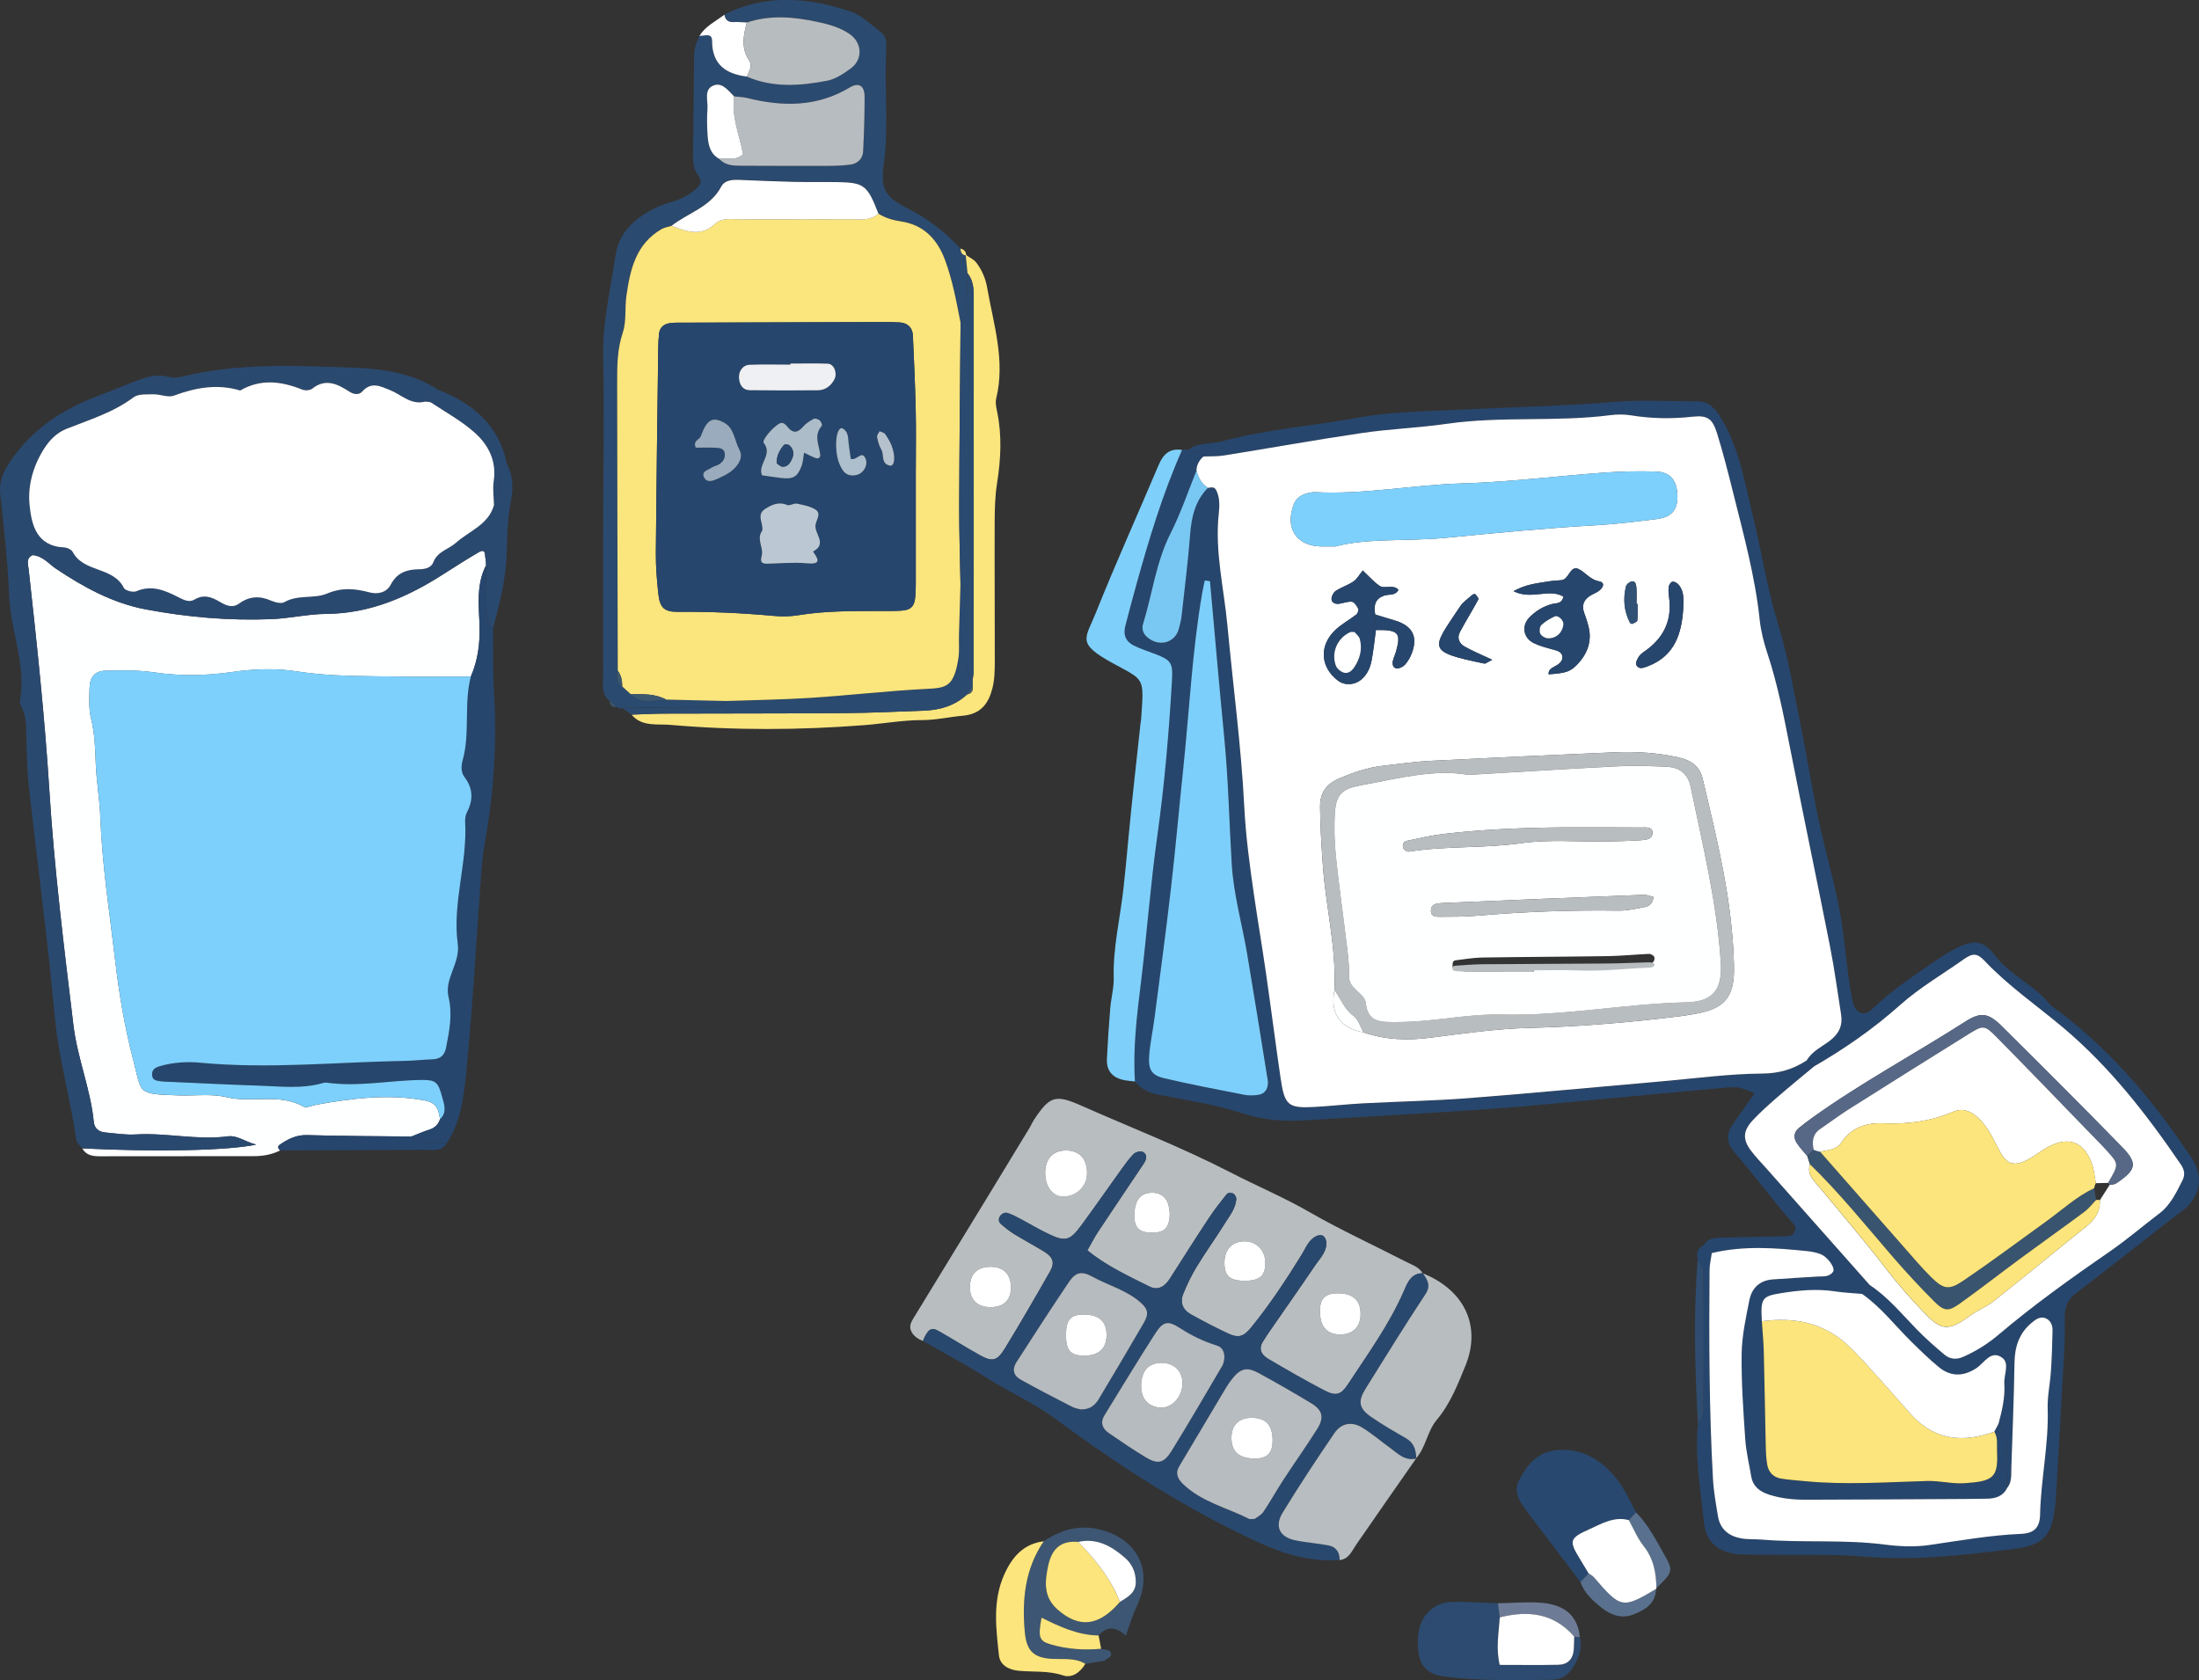 <?xml version="1.0" encoding="UTF-8"?><svg id="_レイヤー_2" xmlns="http://www.w3.org/2000/svg" viewBox="0 0 732.86 559.93"><rect x="0" y="0" width="732.86" height="559.93" fill="#333333" stroke="none"/><defs><style>.cls-1{fill:#bbc8d3;}.cls-1,.cls-2,.cls-3,.cls-4,.cls-5,.cls-6,.cls-7,.cls-8,.cls-9,.cls-10,.cls-11,.cls-12,.cls-13,.cls-14,.cls-15,.cls-16,.cls-17,.cls-18,.cls-19,.cls-20,.cls-21,.cls-22,.cls-23,.cls-24,.cls-25,.cls-26,.cls-27,.cls-28,.cls-29,.cls-30,.cls-31,.cls-32,.cls-33,.cls-34,.cls-35,.cls-36,.cls-37,.cls-38{stroke-width:0px;}.cls-2{fill:#b6c1ce;}.cls-3{fill:#b6bbbf;}.cls-4{fill:#fbe57d;}.cls-5{fill:#576887;}.cls-6{fill:#f4e281;}.cls-7{fill:#7ed0fb;}.cls-8{fill:#3d5673;}.cls-9{fill:#2d4b70;}.cls-10{fill:#465e6f;}.cls-11{fill:#59718e;}.cls-12{fill:#3c586f;}.cls-13{fill:#b7bcc0;}.cls-14{fill:#2f4d71;}.cls-15{fill:#315175;}.cls-16{fill:#b7bcbf;}.cls-17{fill:#feffff;}.cls-18{fill:#39546e;}.cls-19{fill:#6e7b96;}.cls-20{fill:#26466d;}.cls-21{fill:#acbcc9;}.cls-22{fill:#27466d;}.cls-23{fill:#b8bdc0;}.cls-24{fill:#7dcffb;}.cls-25{fill:#fce57d;}.cls-26{fill:#f6e27f;}.cls-27{fill:#b7bdc0;}.cls-28{fill:#29486f;}.cls-29{fill:#79c8f4;}.cls-30{fill:#eef0f3;}.cls-31{fill:#2a496f;}.cls-32{fill:#fff;}.cls-33{fill:#2b4a6f;}.cls-34{fill:#7ed0fc;}.cls-35{fill:#adbfcc;}.cls-36{fill:#7dd0fc;}.cls-37{fill:#29486e;}.cls-38{fill:#99abbd;}</style></defs><g id="_レイヤー_1-2"><path class="cls-17" d="M93.36,383.41c-2.77,1.41-5.75,1.91-8.82,1.91-17.09.02-34.18.02-51.26.04-2.35,0-4.56-.29-5.86-2.62,24.43,1.2,48.28.78,57.96-1.26-3.87-1.01-6.27-3.17-9.48-2.75-10.25,1.35-20.4-1.26-30.64-.63-3.38.21-6.82-.36-10.23-.67-2.12-.19-3.56-1.38-3.77-3.55-1.08-10.96-5.45-21.14-6.78-32.18-3.14-26.02-6.38-52.04-8.02-78.17-1.54-24.67-4.19-49.19-6.9-73.73-.18-1.65-1.02-3.78,1.35-4.79,3.4.31,5.34,2.92,7.79,4.56,9.23,6.17,18.91,11.47,29.9,13.54,13.83,2.61,27.84,3.82,41.92,3.24,6.06-.25,12.09-1.69,18.15-1.74,14.63-.11,27.26-5.63,39.23-13.33,3.82-2.46,7.67-4.89,11.59-7.19,2.55-1.49,2.03.91,2.32,2.1.18.72.12,1.5.17,2.26-3.25,6.27-2.41,13.09-2.17,19.67.22,6.11-.48,11.82-2.89,17.38-8.36,0-16.73.13-25.09-.01-11-.19-21.96,0-32.95-1.73-7.02-1.11-14.5-.8-21.58.22-8.76,1.26-17.29,1.39-26.02.1-5.22-.77-10.6-.66-15.9-.56-3.73.07-5.41,1.96-5.53,5.85-.11,3.4-.29,6.95.52,10.2,1.21,4.88,1.36,9.77,1.54,14.7.22,6.07,1.31,12.12,1.53,18.09.59,15.96,3.07,31.63,4.91,47.42,1.32,11.35,3.18,22.51,6.07,33.52,2.92,11.11.84,11.35,15.29,11.78,5.3.16,10.82-.61,15.86.6,8.44,2.03,17.46-1.45,25.57,3.13,1.02.57,2.9-.37,4.38-.64,11.95-2.13,23.86-3.68,36.06-1.4,4.16.78,4.54,3.23,5.09,6.24-.59,1.8-1.74,2.93-3.6,3.51-2.02.63-3.96,1.51-5.94,2.28-11.59-.13-23.17-.13-34.75-.48-3.67-.11-6.46,1.35-9.23,3.27-.66.46-.5,1.2.22,1.85Z"/><path class="cls-31" d="M161.98,188.43c-.05-.75,0-1.53-.18-2.26-.29-1.19.23-3.59-2.32-2.1-3.92,2.3-7.77,4.73-11.59,7.19-11.97,7.7-24.6,13.23-39.23,13.33-6.05.04-12.08,1.49-18.15,1.74-14.08.57-28.09-.64-41.92-3.24-10.99-2.07-20.66-7.37-29.9-13.54-2.45-1.64-4.4-4.25-7.79-4.56-2.37,1.01-1.54,3.13-1.35,4.79,2.71,24.54,5.35,49.06,6.9,73.73,1.64,26.14,4.88,52.15,8.02,78.17,1.33,11.04,5.7,21.22,6.78,32.18.21,2.17,1.65,3.36,3.77,3.55,3.4.31,6.84.88,10.23.67,10.24-.62,20.39,1.98,30.64.63,3.21-.42,5.61,1.74,9.48,2.75-9.68,2.04-33.53,2.46-57.96,1.26-.68-.91-1.83-1.76-1.97-2.75-1.97-13.82-5.91-27.26-7.2-41.27-2.37-25.7-5.81-51.31-8.69-76.96-.55-4.9-.59-9.86-.76-14.8-.13-3.78.3-7.62-1.59-11.16-.35-.65-.71-1.5-.58-2.17,2.22-11.97-3.06-23.17-3.56-34.89-.49-11.37-1.73-22.72-2.97-34.05-.49-4.53,1.12-7.7,3.65-11.37,7.25-10.51,17.21-16.92,28.83-21.32,3.55-1.35,7.07-2.77,10.59-4.17,4.25-1.68,8.43-3.47,13.23-2.17,1.38.37,3.03.2,4.45-.15,18.73-4.58,37.82-3.62,56.76-2.96,9.69.34,19.71,1.73,28.34,7.3-1.47,1.33-2.93,2.67-4.4,4-4.67,1.16-7.79-2.38-11.57-3.87-3.2-1.26-6.24-2.93-9.28.52-.99,1.12-2.7,1-4.17.05-3.96-2.55-7.94-4.64-12.51-1.02-.74.58-2.35.67-3.28.29-6.97-2.8-13.84-3.68-20.68.3-7.6-2.29-14.84-.97-22.13,1.72-1.93.71-4.49-.49-6.76-.45-2.25.04-5.04-.2-6.63.99-6.79,5.08-14.72,7.48-22.4,10.53-3.31,1.32-5.69,3.81-7.53,6.74-3.55,5.64-5.38,12.11-4.76,18.48.64,6.65,2.26,13.86,11.51,14.29,1.01.05,2.48.72,2.9,1.54,3.62,6.9,13.51,4.81,17.02,11.96.43.88,3.06,1.57,4.15,1.11,5.19-2.22,9.62-.27,14.04,1.99,1.75.89,3.58,1.86,5.37.78,3.13-1.88,5.75-.83,8.47.78,2.01,1.19,4.19,2.16,6.38.56,3.41-2.49,6.86-2.63,10.67-.98,1.33.58,3.36,1.11,4.41.5,4.52-2.59,9.94-1.06,14.12-2.82,5.13-2.17,9.43-1.71,14.29-.43,2.71.71,5.67.06,7.03-2.54,2.08-3.98,5.27-5.12,9.36-5.16,1.92-.02,4.1-.39,4.85-2.35,1.4-3.65,5.1-4.3,7.56-6.5,4.42-3.96,10.85-5.97,12.66-12.56,2.32-1.8,2.04-4.4,2.12-6.9.08-2.48-.3-5.12,2.19-6.83,2.02,3.89,2.18,8.05,1.36,12.2-1.19,5.99-1.26,12.04-1.46,18.1-.29,8.38-2.38,16.45-4.52,24.5-2.04-1.59-2.16-3.84-2.18-6.16-.03-4.93-.1-9.86-.15-14.79Z"/><path class="cls-20" d="M161.98,188.43c.05,4.93.12,9.86.15,14.79.01,2.31.14,4.57,2.18,6.16.08,7.16-.1,14.29.34,21.48,1.05,17.02-.16,34.01-3.2,50.83-.54,2.97-.81,5.99-1.04,9.01-1.64,22.25-2.85,44.55-5.04,66.75-.79,8.05-1.76,16.47-6.52,23.62-3.89-.9-8.38,1.25-11.75-2.31,1.98-.77,3.92-1.65,5.94-2.28,1.86-.58,3.01-1.71,3.6-3.49,2.4-2.24,1.42-4.83.72-7.38-1.37-5.03-2.13-5.75-6.91-5.69-10.58.12-21.1,2.4-31.72.89-.36-.05-.76.04-1.12.14-7.1,2.03-14.34,1.07-21.53.86-9.48-.28-18.95-.79-28.43-1.21-1.52-.07-3.05-.04-4.54-.3-1.01-.17-2.23-.28-2.42-1.83-.24-1.99,1.08-2.7,2.51-3.12,4.42-1.3,9-1.61,13.55-1.17,22.77,2.18,45.49-.21,68.24-.61,3.03-.05,6.06-.43,9.09-.52,2.67-.08,4.07-1.31,4.59-3.96,1.1-5.59,2.18-11.02.8-16.85-1.44-6.09,3.95-11.24,3.08-17.64-1.85-13.67,3.26-27.02,2.46-40.7-.06-1.1.18-2.35.67-3.32,2.1-4.11,1.94-7.87-.92-11.65-1.16-1.52-1.13-3.6-.59-5.5,2.58-9.15.35-18.78,2.74-27.95,2.41-5.56,3.11-11.27,2.89-17.38-.24-6.58-1.08-13.4,2.17-19.67Z"/><path class="cls-20" d="M137.12,378.76c3.37,3.56,7.86,1.41,11.75,2.31-1.7,2.83-4.54,2.12-7.05,2.14-16.15.11-32.3.14-48.46.2-.72-.64-.88-1.39-.22-1.85,2.76-1.93,5.56-3.38,9.23-3.27,11.58.34,23.17.34,34.75.48Z"/><path class="cls-31" d="M141.54,133.85c1.47-1.33,2.93-2.67,4.4-4,11.61,4.58,20.37,11.81,22.99,24.74-2.48,1.71-2.11,4.36-2.19,6.83-.08,2.5.2,5.1-2.12,6.9-.05-2.66-.48-5.38-.09-7.97,1.02-6.76-1.78-12.14-6.45-16.26-4.31-3.81-9.48-6.67-14.32-9.86-.58-.38-1.48-.27-2.23-.38Z"/><path class="cls-36" d="M156.92,225.48c-2.4,9.17-.16,18.79-2.74,27.95-.53,1.9-.56,3.97.59,5.5,2.86,3.77,3.02,7.53.92,11.65-.5.98-.74,2.22-.67,3.32.8,13.68-4.31,27.03-2.46,40.7.87,6.4-4.52,11.55-3.08,17.64,1.38,5.84.3,11.27-.8,16.85-.52,2.65-1.92,3.88-4.59,3.96-3.03.09-6.06.47-9.09.52-22.74.39-45.46,2.78-68.24.61-4.54-.43-9.12-.12-13.55,1.17-1.43.42-2.75,1.14-2.51,3.12.19,1.55,1.41,1.66,2.42,1.83,1.49.26,3.02.23,4.54.3,9.47.42,18.95.92,28.43,1.21,7.19.22,14.42,1.18,21.53-.86.36-.1.76-.19,1.12-.14,10.63,1.51,21.15-.77,31.72-.89,4.78-.05,5.54.66,6.91,5.69.69,2.55,1.67,5.14-.72,7.38-.54-3.01-.92-5.47-5.08-6.25-12.2-2.28-24.11-.72-36.06,1.4-1.48.26-3.36,1.21-4.38.64-8.11-4.57-17.12-1.1-25.57-3.13-5.04-1.21-10.56-.44-15.86-.6-14.45-.43-12.37-.67-15.29-11.78-2.89-11.01-4.74-22.16-6.07-33.52-1.84-15.79-4.31-31.47-4.91-47.42-.22-5.97-1.3-12.02-1.53-18.09-.18-4.92-.33-9.82-1.54-14.7-.81-3.25-.62-6.8-.52-10.2.12-3.89,1.8-5.77,5.53-5.85,5.3-.1,10.68-.21,15.9.56,8.73,1.29,17.26,1.16,26.02-.1,7.08-1.02,14.55-1.33,21.58-.22,10.99,1.74,21.96,1.54,32.95,1.73,8.36.14,16.73.02,25.09.01Z"/><path class="cls-32" d="M141.54,133.85c.75.11,1.65,0,2.23.38,4.84,3.2,10.01,6.05,14.32,9.86,4.67,4.13,7.47,9.5,6.45,16.26-.39,2.59.03,5.31.09,7.97-1.81,6.58-8.24,8.6-12.66,12.56-2.45,2.2-6.15,2.85-7.56,6.5-.75,1.96-2.93,2.33-4.85,2.35-4.09.04-7.28,1.19-9.36,5.16-1.36,2.6-4.32,3.26-7.03,2.54-4.86-1.28-9.15-1.73-14.29.43-4.18,1.76-9.6.23-14.12,2.82-1.05.6-3.08.07-4.41-.5-3.81-1.66-7.26-1.52-10.67.98-2.19,1.6-4.37.63-6.38-.56-2.72-1.6-5.34-2.66-8.47-.78-1.78,1.07-3.62.11-5.37-.78-4.43-2.26-8.85-4.21-14.04-1.99-1.08.46-3.71-.22-4.15-1.11-3.51-7.15-13.4-5.06-17.02-11.96-.43-.82-1.89-1.49-2.9-1.54-9.25-.43-10.87-7.64-11.51-14.29-.61-6.37,1.21-12.85,4.76-18.48,1.85-2.93,4.22-5.42,7.53-6.74,7.68-3.05,15.61-5.45,22.4-10.53,1.58-1.18,4.38-.94,6.63-.99,2.27-.04,4.83,1.16,6.76.45,7.28-2.7,14.52-4.01,22.13-1.72,6.84-3.98,13.71-3.1,20.68-.3.93.37,2.55.29,3.28-.29,4.57-3.62,8.55-1.53,12.51,1.02,1.47.95,3.18,1.07,4.17-.05,3.04-3.46,6.09-1.79,9.28-.52,3.79,1.49,6.9,5.03,11.57,3.87Z"/><path class="cls-23" d="M307.56,446.94c-1.75-.81-3.4-1.78-4.05-3.73-.52-1.58.33-2.91,1.12-4.2,8.48-13.9,16.98-27.79,25.46-41.69,4.34-7.11,8.66-14.23,12.98-21.35.59-.97,1.03-2.04,1.66-2.98,5.19-7.79,7.11-8.28,15.69-4.48,16.6,7.35,33.6,13.93,49.7,22.24,8.68,4.48,17.71,8.28,26.22,13.17,10.49,6.03,21.53,11.08,32.3,16.62,1.99,1.02,4.27,1.7,5.51,3.83-3.84,0-4.99,2.95-6.21,5.75-4.87,11.25-12.07,21.12-18.74,31.29-2.29,3.49-4.01,3.99-7.69,2.08-6.41-3.32-12.65-6.95-18.88-10.6-2.12-1.25-3.34-3.15-1.77-5.71.8-1.3,1.63-2.57,2.5-3.82,4.97-7.19,10.02-14.34,14.91-21.59,1.66-2.46,4.09-4.67,3.7-8.05-.08-.67-.54-1.55-1.1-1.85-.54-.3-1.51-.2-2.13.09-2.62,1.22-3.52,3.9-4.89,6.13-5.2,8.43-10.66,16.67-16.9,24.37-2.59,3.19-4.34,3.58-7.93,1.87-4.12-1.96-8.19-4.05-12.16-6.28-2.69-1.51-3.67-3.93-2.55-6.76,1.25-3.16,2.77-6.27,4.54-9.17,2.97-4.87,6.31-9.51,9.33-14.35,1.58-2.54,3.6-4.95,3.83-8.12.04-.61-.48-1.53-1.01-1.84-.52-.3-1.76-.3-2.06.08-2.14,2.64-4.25,5.33-6.12,8.16-4.4,6.67-8.67,13.42-12.97,20.15-1.62,2.54-3.91,4.02-6.72,2.62-7.06-3.54-14.3-6.84-20.75-12.08,1.35-2.36,2.36-4.37,3.6-6.24,5.04-7.61,10.16-15.16,15.23-22.75.91-1.37,1.29-2.97-.38-3.84-.72-.38-2.37.06-3.01.7-1.6,1.6-2.92,3.49-4.25,5.33-4.44,6.18-8.76,12.45-13.29,18.56-3.69,4.99-5.21,5.4-10.55,2.91-3.44-1.6-6.7-3.6-10.06-5.37-1.33-.7-2.68-1.4-4.11-1.82-.56-.16-1.54.25-1.97.72-.79.87-1.05,2.1-.04,2.99,1.41,1.24,2.91,2.42,4.51,3.41,3.24,1.99,6.61,3.77,9.85,5.76,3.03,1.86,3.71,3.69,2.05,6.61-4.88,8.6-9.84,17.16-15,25.6-2.64,4.33-4.21,4.68-8.39,2.37-4.66-2.57-9.15-5.46-13.79-8.07-2.46-1.39-3.58-.59-5.24,3.37ZM348.33,390.76c-.07,4.64,2.43,8.01,5.94,8.02,4.38.02,7.89-3.29,7.99-7.55.12-5.05-2.61-7.97-7.29-7.81-4.21.15-6.58,2.76-6.65,7.33ZM439.9,437.18c.1,4.94,2.27,7.46,6.52,7.56,4.46.11,7.12-2.56,7.02-7.04-.1-4.41-2.51-6.59-7.38-6.67-4.44-.07-6.25,1.74-6.16,6.15ZM414.8,426.85c5.18,0,7.05-1.77,6.85-6.48-.17-3.97-3.37-6.88-7.33-6.66-4.09.23-6.43,3.11-6.25,7.68.16,4.03,1.93,5.47,6.72,5.46ZM330.5,435.63c4.39-.11,6.73-2.81,6.38-7.36-.3-3.88-2.63-6.03-6.63-6.08-4.5-.07-7.04,2.43-7,6.86.05,4.38,2.61,6.7,7.25,6.58ZM389.86,404.39c-.1-.57-.16-2.1-.66-3.45-.87-2.33-2.87-3.43-5.23-3.44-2.36,0-4.4,1.06-5.26,3.39-.5,1.35-.65,2.89-.66,4.35-.02,4.15,1.87,5.73,6.42,5.57,3.77-.13,5.29-1.7,5.39-6.42Z"/><path class="cls-22" d="M567.84,415.01c1-1.94,2.86-2.43,4.76-2.5,5.31-.19,10.62-.23,15.93-.35,2.63-.06,5.27-.08,7.9-.28,1.43-.11,2.47-2.45,1.61-3.56-1.16-1.49-2.51-2.83-3.7-4.29-5.51-6.77-10.9-13.64-16.52-20.31-2.68-3.18-2.37-6.1-.2-9.21,2.37-3.4,4.76-6.78,7.13-10.15-5.25-2.24-5.25-2.27-11.3-1.73-10.21.92-20.42,1.91-30.63,2.84-15.51,1.41-31,3.03-46.52,4.14-20.82,1.48-41.66,2.57-62.5,3.82-6.86.41-13.41-.35-20.13-2.51-8.97-2.88-18.41-4.3-27.7-6.1-3.18-.61-5.68-1.96-7.74-4.35-.7-11.08.65-22.01,2-32.97,1.99-16.22,3.16-32.56,5.44-48.73,2.44-17.35,3.91-34.75,4.92-52.22.32-5.55-.38-6.51-5.39-8.46-2.47-.96-5.03-1.75-7.4-2.93-2.72-1.36-3.53-3.63-2.75-6.62,1.15-4.41,2.32-8.81,3.53-13.2,4.27-15.39,8.84-30.67,15.34-45.3.69-.27,1.39-.31,2.11-.12,1.86.35,3.85.41,5.04,2.26-1.41,1.23-2.24,2.75-2.33,4.65-2.84,6.98-5.23,14.18-8.63,20.88-4.89,9.64-6.09,20.28-9.23,30.38-.46,1.47,0,3,1.21,4.14,3.81,3.56,9.38,2.27,10.72-2.51.41-1.46.79-2.94.95-4.44,1.01-9.04,2.14-18.07,2.84-27.13.45-5.84,1.67-11.2,5.92-15.5,1.06-.12,2.15-.56,2.83.83,1.23,2.52,1.09,5.22.81,7.82-1.35,12.63,1.76,24.97,2.91,37.37,1.86,20.04,4.57,40.02,5.59,60.13.5,9.91,1.82,19.68,3.24,29.45,1.26,8.65,2.72,17.26,3.97,25.91,1.68,11.66,3.18,23.35,4.87,35.01,1.36,9.37,2.49,10.3,11.61,9.78,5.31-.3,10.61-.91,15.92-1.19,11.76-.62,23.54-.83,35.27-1.74,21.61-1.68,43.18-3.75,64.78-5.64,10.98-.96,21.96-2.46,32.95-2.54,5.7-.04,10.33-1.44,14.84-4.39.79.68,1.59,1.35,2.38,2.03-4.04,3.38-8.14,6.7-12.12,10.15-2.84,2.47-5.68,4.98-8.24,7.73-3.3,3.54-3.44,6.37-.69,10.08,1.57,2.11,3.43,4,5.18,5.98,11.48,12.96,22.97,25.92,34.46,38.88-.84.99-1.69,1.99-2.53,2.98-3.02-.27-6.07-.39-9.06-.85-6.1-.93-12.12-.35-18.13.63-6.2,1.01-6.64,1.76-6.22,9.33.22,3.4.57,6.8.65,10.21.26,10.26.4,20.53.64,30.8.05,2.28.13,4.58.51,6.82.42,2.42,1.99,4.15,4.47,4.57,2.62.45,5.28.61,7.93.87,13.62,1.34,27.24.34,40.85-.04,4.24-.12,8.34,1.01,12.48.74,9.44-.62,11.3-1.82,10.85-10.5-.12-2.25.39-4.58-.91-6.67.47-.88.93-1.76,1.4-2.63,2.11,1.42,2.35,3.59,2.4,5.87.12,5.19.29,10.37.44,15.56-1.37,2.74-3.87,3.47-6.62,3.53-4.93.11-9.87.11-14.8.13-15.18.08-30.36.18-45.53.21-4.18,0-8.33-.4-12.36-1.69-3.1-1-5.4-2.7-5.96-6.13-.68-4.11-1.7-8.2-1.98-12.34-.64-9.46-1.33-18.95-1.2-28.41.08-6,1.39-12.03,2.58-17.95.81-4.05,3.5-6.64,7.92-6.91,4.92-.3,9.84-.68,14.77-.94,1.88-.1,3.85.2,5.17-1.54.93-1.23-1.71-5.05-4.27-5.99-1.4-.51-2.92-.8-4.41-.96-10.59-1.09-21.19-1.87-31.71.66-.88-.87-1.75-1.73-2.63-2.6ZM403.25,193.67c-.57-.08-1.14-.16-1.7-.24-.29,1.43-.63,2.85-.87,4.29-3.36,19.51-4.27,39.28-6.35,58.92-1.4,13.22-2.56,26.47-4.08,39.68-1.66,14.33-3.59,28.63-5.45,42.94-.54,4.14-1.45,8.25-1.77,12.4-.37,4.77.72,6.68,4.98,7.68,8.87,2.09,17.83,3.78,26.77,5.53,1.46.29,3.05.22,4.54.02,2.17-.29,3.21-1.8,3.29-3.93.03-.75-.16-1.51-.28-2.26-2.19-13.5-4.31-27.01-6.59-40.49-1.71-10.11-4.59-20.13-5.2-30.29-.84-14.03-1.12-28.1-2.49-42.11-1.7-17.37-3.19-34.77-4.76-52.15Z"/><path class="cls-22" d="M668.88,495.95c-.15-5.19-.32-10.37-.44-15.56-.05-2.29-.29-4.45-2.4-5.87,1.19-4.39,2.24-8.79,1.94-13.41-.19-2.94,1.87-6.75-.75-8.63-3.74-2.67-5.95,1.8-8.6,3.53-4.4,2.87-8.61,2.84-12.58-.46-3.2-2.66-6.2-5.59-9.17-8.51-5.39-5.31-10.02-11.41-16.31-15.8.84-.99,1.69-1.99,2.53-2.98,6.08,4.02,10.65,9.63,15.67,14.78,2.9,2.98,6.04,5.75,9.23,8.42,1.83,1.53,3.93,1.79,6.34.7,4.21-1.88,8.05-4.25,11.55-7.22,11.9-10.1,24.58-19.14,37.42-28,5.62-3.88,10.82-8.37,16.27-12.49,3.8-2.88,5.67-7.02,7.76-11.08,1.03-2,.55-3.67-.56-5.3-11.38-16.7-23.74-32.59-39.3-45.67-8.72-7.33-18.16-13.8-26.05-22.14-2.48-2.62-3.96-2.71-7-.56-7.12,5.04-14.67,9.41-21.26,15.28-8.78,7.83-18.46,14.56-28.68,20.45-.79-.68-1.59-1.35-2.38-2.03,1.8-3.08,5.04-4.53,7.72-6.56,3.07-2.33,4.33-5.11,3.73-8.83-1.21-7.49-2.19-15.02-3.65-22.46-4.41-22.33-9.11-44.6-13.47-66.93-2.04-10.43-4.1-20.83-7.45-30.95-1.19-3.59-2.14-7.34-2.54-11.08-1.53-14.41-5.34-28.32-8.83-42.3-1.65-6.62-3.33-13.25-5.35-19.77-1.55-5.01-3.14-6.21-8.38-5.64-6.85.75-13.58.62-20.36-.47-2.22-.36-4.58-.35-6.82-.06-18.09,2.34-36.4.28-54.5,2.88-9.39,1.35-18.92,1.69-28.3,3.07-15.38,2.26-30.68,5.02-46.03,7.49-2.23.36-4.54.24-6.81.34-1.19-1.85-3.18-1.91-5.04-2.26,3.23-2.55,7.28-1.75,10.89-2.73,15.06-4.08,30.63-5.18,45.9-7.98,11.15-2.04,22.69-2.06,34.08-2.63,17.08-.87,34.18-1.17,51.25-2.59,9.06-.75,18.24-.14,27.36-.2,3.96-.03,6.04,2.32,7.95,5.44,6.3,10.27,8.08,21.95,10.86,33.35,2.86,11.75,4.61,23.71,8.22,35.34,3.36,10.82,5.2,22.14,7.46,33.28,2.12,10.4,3.72,20.91,5.91,31.3,2.12,10.01,4.99,19.86,6.98,29.89,1.48,7.44,2.06,15.06,3.09,22.59.41,3.01.8,6.04,1.52,8.98.97,3.94,3.78,5,6.61,2.25,6.06-5.86,13.01-10.51,19.9-15.25,2.5-1.72,5.05-3.41,7.75-4.79,5.84-3.01,9.19-2.87,13.04,2.24,5.14,6.83,13.39,9.92,18.51,16.59,18.46,13.28,33.06,30.17,45.66,48.91.21.32.42.63.66.93,5.04,6.55,4.13,13.96-2.58,18.94-4.58,3.4-9.04,6.97-13.54,10.47-7.21,5.6-14.38,11.26-21.64,16.79-3,2.29-3.86,4.94-3.77,8.82.19,7.94-.49,15.9-.91,23.85-.62,11.75-1.33,23.5-2.01,35.25-.04.76-.12,1.52-.19,2.27-1.1,10.79-3.74,13.9-14.79,15.19-15.82,1.85-31.62,3.81-47.7,2.48-12.49-1.03-25.09-.53-37.65-.73-2.28-.04-4.6.07-6.84-.28-6.01-.95-9.52-4.46-10.13-10.4-1.12-10.95-3.13-21.85-2.02-32.94.64-1.33,1.82-2.65,1.83-3.99.12-15.59.1-31.19-.04-46.79-.01-1.33-1.22-2.64-1.87-3.96-.39-2.06-.17-3.85,2.06-4.77.88.87,1.75,1.73,2.63,2.6-.26,1.88-.74,3.76-.75,5.64-.19,23.22-.15,46.44,1.14,69.63.23,4.16.98,8.31,1.66,12.43.71,4.29,3.59,6.62,7.67,7.37,2.23.41,4.55.23,6.83.42,13.66,1.14,27.41-.1,41.06,1.66,4.87.63,9.97.86,14.8.16,10.17-1.47,20.26-3.28,30.56-3.72,4.4-.19,6.35-2.04,6.44-6.41.25-11.81,2.91-23.42,2.53-35.28-.13-4.14.81-8.3,1.08-12.47.3-4.55.46-9.11.54-13.66.03-1.53-.51-3.1-1.97-3.88-2.03-1.09-3.72.27-5.08,1.41-4.04,3.39-5.55,7.86-5.63,13.14-.18,11.79-.68,23.58-1.06,35.37-.07,2.26.21,4.6-1.43,6.52Z"/><path class="cls-37" d="M307.56,446.94c1.67-3.96,2.78-4.76,5.24-3.37,4.64,2.62,9.13,5.5,13.79,8.07,4.18,2.31,5.74,1.96,8.39-2.37,5.15-8.44,10.11-17,15-25.6,1.66-2.92.98-4.75-2.05-6.61-3.24-1.99-6.61-3.77-9.85-5.76-1.6-.98-3.1-2.17-4.51-3.41-1.01-.89-.76-2.11.04-2.99.43-.48,1.42-.89,1.97-.72,1.43.42,2.78,1.13,4.11,1.82,3.36,1.77,6.62,3.76,10.06,5.37,5.34,2.49,6.86,2.08,10.55-2.91,4.52-6.12,8.84-12.39,13.29-18.56,1.33-1.85,2.65-3.74,4.25-5.33.65-.65,2.29-1.08,3.01-.7,1.67.87,1.29,2.47.38,3.84-5.07,7.59-10.19,15.14-15.23,22.75-1.24,1.87-2.25,3.88-3.6,6.24,6.45,5.25,13.7,8.55,20.75,12.08,2.81,1.41,5.1-.08,6.72-2.62,4.3-6.73,8.57-13.49,12.97-20.15,1.87-2.83,3.98-5.52,6.12-8.16.3-.37,1.53-.38,2.06-.08.53.31,1.06,1.23,1.01,1.84-.23,3.16-2.25,5.58-3.83,8.12-3.02,4.84-6.36,9.48-9.33,14.35-1.77,2.9-3.29,6.01-4.54,9.17-1.12,2.83-.15,5.25,2.55,6.76,3.98,2.23,8.04,4.32,12.16,6.28,3.59,1.71,5.34,1.32,7.93-1.87,6.25-7.69,11.71-15.94,16.9-24.37,1.38-2.23,2.28-4.92,4.89-6.13.61-.29,1.59-.39,2.13-.09.55.31,1.02,1.18,1.1,1.85.39,3.39-2.04,5.6-3.7,8.05-4.89,7.25-9.94,14.39-14.91,21.59-.87,1.25-1.7,2.53-2.5,3.82-1.57,2.55-.35,4.46,1.77,5.71,6.23,3.65,12.47,7.29,18.88,10.6,3.68,1.91,5.4,1.4,7.69-2.08,6.67-10.17,13.87-20.03,18.74-31.29,1.21-2.8,2.37-5.74,6.21-5.75,0,0,.09.03.09.03,1.47,2.19,2.77,4.01.78,7-6.85,10.32-13.33,20.88-19.89,31.39-2.67,4.27-2.26,6.61,1.92,9.5,3.71,2.55,7.63,4.81,11.53,7.06,2.63,1.51,3.34,3.86,3.41,6.61,0,0-.09.16-.09.16-3.9.85-6.29-1.9-9-3.84-3.06-2.19-5.91-4.72-9.14-6.62-3.36-1.98-6.81-1.32-9.03,1.92-5.95,8.71-11.77,17.53-17.27,26.53-2.8,4.58-1.03,8.13,4.09,9.22,3.67.78,7.46,1.01,11.15,1.71,2.53.48,3.79,2.27,3.74,4.89-9.28.66-17.62-1.59-26.24-5.5-24.67-11.18-47.16-25.78-68.81-41.75-7.09-5.23-15.08-8.63-22.4-13.32-6.95-4.45-14.28-8.31-21.45-12.43ZM418.13,506.23c.7-.55,2.15-1.24,2.93-2.38,2.34-3.43,4.33-7.1,6.6-10.57,3.72-5.7,7.67-11.25,11.3-17,2.41-3.81,1.83-6.31-1.89-8.55-5.82-3.52-11.72-6.93-17.7-10.17-3.89-2.11-6.01-1.47-8.78,2.05-.7.89-1.36,1.82-1.94,2.79-5.23,8.76-10.45,17.52-15.65,26.29-1.43,2.41-.41,4.3,1.36,5.99,6.21,5.93,14.57,7.79,21.94,11.53.3.15.75.02,1.83.02ZM360.08,469.71c3.02.12,4.82-1.3,6.03-3.31,5.09-8.45,10.1-16.95,15.06-25.48,1.8-3.1,1.42-4.68-1.13-6.91-4.68-4.08-10.72-5.63-16.02-8.56-3.59-1.98-5.58-1.44-7.78,1.83-5.93,8.82-11.73,17.73-17.47,26.68-1.51,2.35-1.04,4.46,1.39,5.82,5.63,3.15,11.37,6.09,17.11,9.05.99.51,2.15.67,2.82.87ZM408.05,452.68c.09-2.53-1.03-3.78-2.43-4.21-4.4-1.35-8.43-3.31-12.3-5.8-4.13-2.66-5.66-2.36-8.41,1.91-5.76,8.94-11.26,18.06-16.83,27.12-1.47,2.39-.68,4.43,1.43,5.89,4.07,2.8,8.16,5.59,12.39,8.13,3.95,2.37,6,1.97,8.52-2.12,5.8-9.37,11.34-18.9,16.92-28.4.55-.93.61-2.15.71-2.52Z"/><path class="cls-7" d="M393.93,150c-6.5,14.63-11.07,29.92-15.34,45.3-1.22,4.39-2.38,8.8-3.53,13.2-.78,2.99.03,5.26,2.75,6.62,2.36,1.18,4.92,1.97,7.4,2.93,5.01,1.95,5.71,2.91,5.39,8.46-1.01,17.46-2.48,34.87-4.92,52.22-2.28,16.18-3.44,32.51-5.44,48.73-1.35,10.97-2.7,21.9-2,32.97-1.13-.13-2.27-.2-3.39-.41-3.89-.72-6.14-2.96-5.95-7.04.27-5.68.65-11.36,1.12-17.03.28-3.39,1.24-6.77,1.15-10.14-.26-9.95,2.1-19.6,3.21-29.38.64-5.64,1.15-11.28,1.68-16.94,1.2-12.81,2.67-25.58,4.04-38.37.04-.38.15-.75.18-1.12,1.01-14.57,1.36-13.05-9.46-18.99-12.17-6.68-9.09-8.07-5.58-16.84,6.62-16.54,13.96-32.8,20.91-49.21,1.51-3.56,3.68-5.69,7.79-4.99Z"/><path class="cls-23" d="M471.99,485.95c-.07-2.75-.78-5.1-3.41-6.61-3.91-2.25-7.83-4.51-11.53-7.06-4.19-2.89-4.59-5.23-1.92-9.5,6.56-10.51,13.05-21.07,19.89-31.39,1.99-3,.69-4.81-.78-7,13.97,5.65,19.49,17.7,14.14,30.78-2.58,6.31-5.08,12.73-9.5,17.97-3.26,3.86-3.61,9.09-6.89,12.82Z"/><path class="cls-27" d="M446.46,519.93c.05-2.62-1.21-4.41-3.74-4.89-3.69-.7-7.48-.93-11.15-1.71-5.12-1.09-6.89-4.64-4.09-9.22,5.5-9,11.32-17.81,17.27-26.53,2.21-3.24,5.67-3.9,9.03-1.92,3.22,1.9,6.08,4.43,9.14,6.62,2.71,1.94,5.09,4.69,9,3.84-6.65,9.55-13.32,19.07-19.92,28.65-1.48,2.15-2.41,4.8-5.53,5.17Z"/><path class="cls-28" d="M526.7,527.25c-5.91-7.8-11.84-15.6-17.73-23.42-2.32-3.07-4.75-6.51-2.8-10.33,2.6-5.08,6.17-9.65,12.58-10.22,8.79-.79,15.3,3.5,20.38,10.05,2.5,3.23,4.13,7.14,6.15,10.75-.81.85-1.61,1.69-2.42,2.54-4.86-1.31-8.91,1.12-13.02,2.97-6.79,3.04-7.01,3.9-3.31,9.93.99,1.61,1.96,3.24,2.93,4.85-.92.96-1.83,1.92-2.75,2.88Z"/><path class="cls-9" d="M526.51,545.56c.87,3.56-.19,6.69-2,9.72-1.68,2.81-3.96,4.53-7.32,4.55-12.05.06-24.14.53-36.12-1.14-5.89-.82-8.39-4.04-8.51-10.14-.04-1.88.01-3.82.41-5.65,1.06-4.86,5.25-8.75,10.36-8.97,5.28-.23,10.59.24,15.88.41.2,1.57.4,3.13.6,4.7-.3,5.08-1.34,10.18-.02,15.83,6.96,0,13.29.1,19.61-.04,3-.07,4.8-1.83,5.06-4.9.13-1.49.11-3,.16-4.5.62.13,1.25.17,1.88.13Z"/><path class="cls-8" d="M347.86,513.66c7.04-4.69,14.17-6.1,22.47-2.66,9.09,3.77,13.54,12.88,8.94,23.31-1.54,3.47-2.83,6.98-4.03,10.81-3.07-2.78-6.13-3.48-9.1-.06-6.87-.09-12.95-2.91-19.02-5.93-1.23,6.68-.85,7.78,3.23,8.96,5.44,1.57,11,1.91,16.62,1.41,1.23.54,3.38-.08,3.34,2.02-.02.7-1.56,1.36-2.4,2.04,0,0-.18,0-.18,0-2.01.32-4.01.63-6.01.95-3.42-2.09-7.23-1.47-10.96-1.66-6.28-.31-8.66-2.64-9.23-9-.95-10.68.05-21.01,6.33-30.2ZM359.3,513.89c-5.97-.54-8.85,2.5-10.03,8.11-1.12,5.38-1.5,10.3,3.15,14.41,7.19,6.37,13.83,5.63,20.8-2.52,2.58-1.6,5.34-3,5.3-6.73-.03-3.27-1.3-5.98-3.68-8.04-4.43-3.82-9.31-6.63-15.54-5.23Z"/><path class="cls-25" d="M347.86,513.66c-6.28,9.19-7.29,19.52-6.33,30.2.57,6.36,2.95,8.69,9.23,9,3.73.18,7.54-.43,10.96,1.66-1.72,2.83-4.41,4.87-7.49,3.84-4.86-1.62-9.76-1.08-14.64-1.52-3.33-.3-6.31-1.82-6.67-5.15-.98-9.01-2.16-18.13,1.74-26.88,2.62-5.87,6.39-10.29,13.2-11.15Z"/><path class="cls-25" d="M366.97,549.5c-5.62.5-11.18.17-16.62-1.41-4.07-1.18-4.46-2.29-3.23-8.96,6.07,3.03,12.15,5.84,19.02,5.93.28,1.48.55,2.96.83,4.44Z"/><path class="cls-14" d="M565.79,419.78c.65,1.32,1.86,2.63,1.87,3.96.15,15.59.16,31.19.04,46.79,0,1.33-1.19,2.66-1.83,3.99-.99-18.24-1.54-36.49-.09-54.73Z"/><path class="cls-11" d="M526.7,527.25c.92-.96,1.83-1.92,2.75-2.88.59.43,1.3.76,1.76,1.29,8.98,10.47,9.5,10.57,20.82,3.84l-.11-.08c-.09,5.03-3.67,7.12-7.61,8.66-3.9,1.53-7.51.14-10.56-2.27-2.92-2.31-5.73-4.87-7.05-8.56Z"/><path class="cls-19" d="M499.81,539.04c-.2-1.57-.4-3.13-.6-4.7,4.83-.09,9.7-.56,14.5-.17,6.91.56,12.04,3.66,12.8,11.39-.63.04-1.26,0-1.88-.13-6.8-7.85-15.39-8.77-24.82-6.39Z"/><path class="cls-11" d="M542.84,506.61c.81-.85,1.61-1.69,2.42-2.54,4.19,4.21,6.8,9.49,9.67,14.56,2.78,4.92,2.47,5.45-3.02,10.78,0,0,.11.08.11.08,0-5.2-.9-10.03-4.3-14.33-2.02-2.54-3.28-5.69-4.88-8.56Z"/><path class="cls-6" d="M367.73,553.57s.19,0,.18,0c0,0-.18,0-.18,0Z"/><path class="cls-32" d="M348.33,390.76c.07-4.57,2.44-7.18,6.65-7.33,4.68-.16,7.41,2.76,7.29,7.81-.1,4.26-3.61,7.57-7.99,7.55-3.52-.02-6.01-3.39-5.94-8.02Z"/><path class="cls-32" d="M439.9,437.18c-.09-4.4,1.73-6.22,6.16-6.15,4.87.08,7.28,2.26,7.38,6.67.1,4.48-2.56,7.15-7.02,7.04-4.25-.1-6.42-2.62-6.52-7.56Z"/><path class="cls-32" d="M414.8,426.85c-4.79,0-6.56-1.43-6.72-5.46-.19-4.57,2.15-7.44,6.25-7.68,3.96-.23,7.16,2.68,7.33,6.66.2,4.71-1.67,6.48-6.85,6.48Z"/><path class="cls-32" d="M330.5,435.63c-4.64.12-7.2-2.21-7.25-6.58-.05-4.43,2.5-6.93,7-6.86,4,.06,6.33,2.2,6.63,6.08.35,4.55-1.99,7.25-6.38,7.36Z"/><path class="cls-32" d="M389.86,404.39c-.1,4.72-1.62,6.29-5.39,6.42-4.55.16-6.44-1.42-6.42-5.57,0-1.46.16-3,.66-4.35.86-2.33,2.9-3.4,5.26-3.39,2.37,0,4.37,1.11,5.23,3.44.51,1.36.56,2.88.66,3.45Z"/><path class="cls-32" d="M401.08,152.14c2.27-.1,4.58.02,6.81-.34,15.35-2.46,30.65-5.23,46.03-7.49,9.38-1.38,18.92-1.72,28.3-3.07,18.09-2.61,36.41-.54,54.5-2.88,2.24-.29,4.6-.3,6.82.06,6.78,1.1,13.51,1.23,20.36.47,5.24-.58,6.83.63,8.38,5.64,2.02,6.52,3.7,13.14,5.35,19.77,3.49,13.98,7.31,27.89,8.83,42.3.4,3.75,1.35,7.49,2.54,11.08,3.35,10.12,5.41,20.51,7.45,30.95,4.37,22.34,9.07,44.61,13.47,66.93,1.47,7.44,2.45,14.97,3.65,22.46.6,3.73-.66,6.5-3.73,8.83-2.68,2.03-5.92,3.48-7.72,6.56-4.51,2.95-9.13,4.35-14.84,4.39-10.99.08-21.97,1.58-32.95,2.54-21.59,1.88-43.17,3.96-64.78,5.64-11.73.91-23.52,1.12-35.27,1.74-5.31.28-10.61.89-15.92,1.19-9.12.52-10.25-.41-11.61-9.78-1.69-11.66-3.19-23.35-4.87-35.01-1.25-8.65-2.71-17.27-3.97-25.91-1.42-9.78-2.74-19.54-3.24-29.45-1.02-20.11-3.73-40.1-5.59-60.13-1.15-12.4-4.26-24.74-2.91-37.37.28-2.6.42-5.3-.81-7.82-.68-1.4-1.77-.95-2.81-.84-2.15-1.35-3.21-3.42-3.81-5.8.09-1.89.91-3.42,2.33-4.65ZM458.32,204.81c-.5-2.86-.19-5.28,3.09-6.34,1.59-.51,3.68.12,4.65-1.93-1.86-1.96-4.58-.08-6.4-1.37-1.94-1.38-3.56-3.24-5.49-5.05-1.16,1.42-1.91,2.86-3.1,3.66-1.82,1.25-4.04,1.92-5.88,3.13-.78.51-1.46,1.8-1.44,2.72.02,1.2,1.24,1.75,2.46,1.6,1.47-.19,2.96-.86,4.36-.68.8.1,1.62,1.37,2.07,2.3.23.46-.15,1.58-.61,1.94-2.36,1.85-5.11,3.28-7.22,5.36-5.29,5.22-4.71,12.29,1.08,16.67,2.48,1.87,5.98,1.47,8.25-.75,1.72-1.68,2.56-3.78,2.98-6,.64-3.33.97-6.73,1.43-10.1,7.47-.11,8.41.87,6.73,7.05-.3,1.08-.83,2.11-1.08,3.2-.26,1.14.05,2.44,1.27,2.54.91.08,2.16-.56,2.8-1.28.97-1.08,1.73-2.45,2.25-3.82,2.11-5.56.13-9.19-5.78-10.91-2.15-.62-4.28-1.3-6.43-1.95ZM444.72,330.02c-1.35,7.24,1.28,12,8.62,13.82.35.09.71.15,1.06.23,7.34,2.54,14.78,2.75,22.46,1.76,10.9-1.4,21.84-2.98,32.8-3.25,14.82-.37,29.55-1.49,44.25-3.19,4.52-.52,9.09-.98,13.51-2.02,7.29-1.71,10.14-5.46,10.44-12.78.05-1.14.02-2.28,0-3.42-.52-21.04-5.6-41.31-10.41-61.62-.96-4.06-3.74-6.15-7.96-7.1-7.13-1.6-14.29-2.03-21.51-1.72-20.47.88-40.95,1.8-61.41,2.85-5.3.27-10.58,1.06-15.87,1.66-4.95.56-9.58,2.18-14.16,4.09-4.33,1.8-6.63,4.65-6.6,9.52.04,6.46.47,12.88.91,19.32.96,13.98,4.58,27.72,3.86,41.85ZM445.04,182.12c10.66-2.87,24.03-1.62,37.21-2.91,16.57-1.62,33.13-3.22,49.75-4.16,6.79-.38,13.56-1.24,20.31-2.09,4.75-.6,6.8-3.1,6.73-7.55-.08-5.28-2.34-8.13-7.25-8.26-5.68-.16-11.39-.06-17.06.35-15.84,1.15-31.65,3.16-47.51,3.61-16.3.46-32.4,3.76-48.76,2.92-1.11-.06-2.27.2-3.34.53-1.89.59-3.34,1.84-4.02,3.72-2.87,7.9,1.01,13.68,9.24,13.84.76.01,1.52,0,4.7,0ZM516.11,224.73c6-.41,7.38-.91,9.9-3.67,2.68-2.92,4.17-6.38,3.73-10.34-.24-2.21-1.04-4.39-1.79-6.51-.91-2.58-.08-4.4,2.12-5.75.96-.59,2.08-.95,2.94-1.65,1.27-1.02,2.08-2.67-.16-3.1-2.84-.55-4.35-2.77-6.53-3.97-3.12-1.71-3.29,3.42-5.99,3.61-1.5.11-3.02.2-4.5.45-3.6.6-7.3.9-11.42,3.22,5.95,3.03,11.74-1.04,16.63,1.79-.54,2.54-2.36,2.12-3.68,2.46-3.02.78-5.58,2.33-7.71,4.56-2.63,2.74-1.99,6.77,1.49,8.48,2,.98,4.21,1.54,6.37,2.14,1.5.42,3.17.78,3.19,2.57.02,1.6-1.41,2.48-2.78,3.19-1,.51-1.93,1.15-1.81,2.5ZM560.99,202.64c.14-3.13.27-5.8-1.7-7.92-.46-.49-1.35-.96-1.92-.85-.5.1-1.1.99-1.2,1.6-.17,1.09-.12,2.26.05,3.36,1.1,7.39-1.39,13.26-7.36,17.7-.9.67-1.94,1.27-2.58,2.16-.59.83-1.3,2.28-.96,2.93.85,1.6,2.36,1,3.83.44,9.24-3.51,11.33-11.23,11.85-19.41ZM497.3,219.88c-3.88-1.83-6.65-2.95-9.22-4.42-1.8-1.03-2.59-2.87-1.52-4.86,1.98-3.66,4.17-7.2,6.14-10.85.17-.32-.56-1.2-1-1.72-.11-.13-.79.02-1.03.23-1.39,1.24-3.05,2.33-4.05,3.84-9.5,14.29-11.61,14.98,8.13,19.07.29.06.67-.32,2.55-1.29ZM545.76,201.26c-.12,0-.24,0-.36,0,0-1.88.14-3.78-.06-5.64-.1-.94-.39-2.43-2.03-1.68-.6.28-1.3.92-1.44,1.51-.99,4.15-.64,8.2,1.31,12.05.12.23.64.5.82.41.62-.29,1.63-.68,1.67-1.11.19-1.83.08-3.7.08-5.55Z"/><path class="cls-32" d="M604.51,355.44c10.22-5.89,19.9-12.62,28.68-20.45,6.59-5.88,14.15-10.24,21.26-15.28,3.04-2.15,4.52-2.06,7,.56,7.88,8.34,17.32,14.81,26.05,22.14,15.56,13.08,27.92,28.97,39.3,45.67,1.11,1.62,1.58,3.3.56,5.3-2.08,4.06-3.95,8.2-7.76,11.08-5.46,4.13-10.65,8.61-16.27,12.49-12.84,8.86-25.52,17.91-37.42,28-3.5,2.97-7.35,5.34-11.55,7.22-2.41,1.08-4.51.83-6.34-.7-3.19-2.67-6.33-5.44-9.23-8.42-5.02-5.15-9.59-10.77-15.67-14.78-11.49-12.96-22.98-25.92-34.46-38.88-1.75-1.97-3.61-3.87-5.18-5.98-2.75-3.7-2.61-6.53.69-10.08,2.56-2.75,5.4-5.26,8.24-7.73,3.98-3.46,8.07-6.78,12.12-10.15ZM699.84,399.97c1.08-1.69,2.16-3.37,3.23-5.06.73-.16,1.59-.13,2.17-.51,6.8-4.57,7.3-6.67,1.87-12.23-13.22-13.54-26.58-26.93-40.04-40.22-4.48-4.42-6.96-4.75-12.09-1.47-16.88,10.8-34.59,20.29-50.91,31.98-1.53,1.1-3.04,2.24-4.51,3.43-1.73,1.42-1.91,3.25-.77,5.02,1,1.56,2.33,2.91,3.51,4.36.3.92.6,1.84.9,2.76-1.12,3.56,1.42,5.55,3.32,7.86,7.44,9.02,15.08,17.9,22.19,27.18,3.7,4.82,7.68,9.33,11.85,13.7,5.51,5.78,7.97,7.69,15.36,2.16,2.71-2.03,5.99-3.29,8.64-5.38,10.36-8.2,20.53-16.63,30.85-24.88,2.85-2.28,4.52-4.98,4.42-8.67Z"/><path class="cls-32" d="M668.88,495.95c1.64-1.92,1.36-4.26,1.43-6.52.38-11.79.88-23.58,1.06-35.37.08-5.28,1.6-9.75,5.63-13.14,1.36-1.14,3.05-2.5,5.08-1.41,1.46.78,2,2.35,1.97,3.88-.08,4.56-.24,9.12-.54,13.66-.27,4.16-1.22,8.33-1.08,12.47.38,11.86-2.28,23.48-2.53,35.28-.09,4.38-2.04,6.23-6.44,6.41-10.3.44-20.4,2.26-30.56,3.72-4.83.7-9.93.47-14.8-.16-13.65-1.77-27.4-.53-41.06-1.66-2.27-.19-4.6,0-6.83-.42-4.09-.75-6.96-3.08-7.67-7.37-.68-4.12-1.43-8.27-1.66-12.43-1.29-23.19-1.33-46.41-1.14-69.63.02-1.88.49-3.76.75-5.64,10.52-2.53,21.11-1.75,31.71-.66,1.49.15,3.01.44,4.41.96,2.56.94,5.2,4.76,4.27,5.99-1.32,1.75-3.29,1.44-5.17,1.54-4.93.26-9.84.63-14.77.94-4.43.27-7.11,2.86-7.92,6.91-1.19,5.93-2.49,11.95-2.58,17.95-.13,9.47.56,18.95,1.2,28.41.28,4.14,1.3,8.23,1.98,12.34.57,3.43,2.87,5.13,5.96,6.13,4.03,1.3,8.18,1.7,12.36,1.69,15.18-.03,30.36-.13,45.53-.21,4.93-.03,9.87-.03,14.8-.13,2.75-.06,5.25-.79,6.62-3.53Z"/><path class="cls-24" d="M403.25,193.67c1.58,17.38,3.06,34.78,4.76,52.15,1.37,14.01,1.65,28.08,2.49,42.11.61,10.16,3.49,20.18,5.2,30.29,2.28,13.48,4.41,26.99,6.59,40.49.12.75.31,1.51.28,2.26-.08,2.13-1.12,3.63-3.29,3.93-1.49.2-3.08.27-4.54-.02-8.94-1.75-17.9-3.45-26.77-5.53-4.25-1-5.35-2.91-4.98-7.68.33-4.15,1.24-8.26,1.77-12.4,1.86-14.31,3.8-28.61,5.45-42.94,1.53-13.21,2.69-26.46,4.08-39.68,2.08-19.64,2.99-39.42,6.35-58.92.25-1.44.58-2.86.87-4.29.57.08,1.14.16,1.7.24Z"/><path class="cls-25" d="M664.64,477.15c1.3,2.09.79,4.42.91,6.67.45,8.68-1.41,9.88-10.85,10.5-4.14.27-8.24-.86-12.48-.74-13.61.38-27.24,1.38-40.85.04-2.65-.26-5.32-.42-7.93-.87-2.48-.43-4.05-2.15-4.47-4.57-.39-2.24-.46-4.54-.51-6.82-.24-10.26-.38-20.53-.64-30.8-.09-3.41-.43-6.81-.65-10.21,10.57-1.42,20.35.36,28.42,7.76,3.87,3.55,7.3,7.6,10.85,11.49,3.54,3.89,6.95,7.9,10.48,11.8,7.83,8.67,17.3,9.56,27.73,5.76Z"/><path class="cls-32" d="M664.64,477.15c-10.43,3.8-19.9,2.91-27.73-5.76-3.53-3.9-6.94-7.91-10.48-11.8-3.55-3.89-6.97-7.94-10.85-11.49-8.07-7.39-17.85-9.18-28.42-7.76-.42-7.57.02-8.32,6.22-9.33,6-.98,12.03-1.56,18.13-.63,2.99.46,6.04.57,9.06.85,6.29,4.39,10.92,10.49,16.31,15.8,2.97,2.93,5.96,5.86,9.17,8.51,3.97,3.3,8.18,3.32,12.58.46,2.65-1.73,4.86-6.2,8.6-3.53,2.63,1.88.56,5.69.75,8.63.3,4.62-.76,9.02-1.94,13.41-.47.88-.93,1.76-1.4,2.63Z"/><path class="cls-29" d="M398.76,156.79c.6,2.38,1.65,4.45,3.81,5.8-4.26,4.31-5.48,9.67-5.93,15.51-.7,9.06-1.84,18.09-2.84,27.13-.17,1.5-.55,2.98-.95,4.44-1.34,4.78-6.91,6.07-10.72,2.51-1.21-1.13-1.67-2.67-1.21-4.14,3.13-10.1,4.33-20.74,9.23-30.38,3.4-6.69,5.79-13.9,8.63-20.88Z"/><path class="cls-13" d="M418.13,506.23c-1.08,0-1.52.13-1.83-.02-7.37-3.73-15.73-5.6-21.94-11.53-1.77-1.69-2.8-3.58-1.36-5.99,5.21-8.77,10.42-17.54,15.65-26.29.58-.97,1.24-1.9,1.94-2.79,2.77-3.52,4.89-4.16,8.78-2.05,5.98,3.24,11.88,6.65,17.7,10.17,3.71,2.24,4.3,4.74,1.89,8.55-3.63,5.75-7.58,11.3-11.3,17-2.27,3.48-4.27,7.14-6.6,10.57-.78,1.14-2.23,1.83-2.93,2.38ZM424.12,479.78c-.07-4.86-2.26-7.19-6.81-7.25-4.55-.06-7.07,2.53-6.9,7.1.16,4.28,2.65,6.39,7.65,6.47,4.31.06,6.13-1.83,6.06-6.32Z"/><path class="cls-3" d="M360.08,469.71c-.67-.2-1.83-.36-2.82-.87-5.73-2.96-11.48-5.9-17.11-9.05-2.43-1.36-2.9-3.47-1.39-5.82,5.74-8.95,11.53-17.86,17.47-26.68,2.2-3.27,4.2-3.8,7.78-1.83,5.3,2.92,11.34,4.48,16.02,8.56,2.55,2.22,2.94,3.81,1.13,6.91-4.96,8.53-9.98,17.02-15.06,25.48-1.21,2.01-3.01,3.42-6.03,3.31ZM355.26,445.11c.03,4.8,1.49,6.57,5.51,6.69,5.33.16,8.07-2.24,8.01-7.02-.06-4.35-2.39-6.51-7.21-6.67-4.74-.16-6.34,1.62-6.31,7Z"/><path class="cls-3" d="M408.05,452.68c-.1.37-.16,1.59-.71,2.52-5.58,9.5-11.12,19.03-16.92,28.4-2.53,4.08-4.58,4.49-8.52,2.12-4.23-2.54-8.32-5.32-12.39-8.13-2.12-1.46-2.91-3.5-1.43-5.89,5.58-9.06,11.07-18.18,16.83-27.12,2.75-4.27,4.28-4.57,8.41-1.91,3.87,2.5,7.9,4.45,12.3,5.8,1.4.43,2.53,1.68,2.43,4.21ZM380.35,460.97c-.32,4.61,1.73,7.5,5.78,8.13,3.9.61,7.63-2.93,7.94-7.52.28-4.22-2.37-7.18-6.57-7.33-4.35-.16-6.83,2.17-7.14,6.73Z"/><path class="cls-32" d="M542.84,506.61c1.6,2.87,2.86,6.01,4.88,8.56,3.4,4.29,4.29,9.13,4.3,14.33-11.32,6.73-11.84,6.63-20.82-3.84-.46-.54-1.17-.87-1.76-1.29-.98-1.62-1.95-3.24-2.93-4.85-3.7-6.03-3.48-6.89,3.31-9.93,4.11-1.84,8.16-4.28,13.02-2.97Z"/><path class="cls-32" d="M499.81,539.04c9.44-2.38,18.02-1.46,24.82,6.39-.05,1.5-.03,3-.16,4.5-.27,3.07-2.07,4.83-5.06,4.9-6.33.14-12.66.04-19.61.04-1.32-5.64-.28-10.75.02-15.83Z"/><path class="cls-25" d="M373.23,533.88c-6.98,8.15-13.61,8.89-20.8,2.52-4.64-4.11-4.27-9.04-3.15-14.41,1.17-5.61,4.06-8.65,10.03-8.11q10.38,10.55,13.92,20Z"/><path class="cls-32" d="M373.23,533.88q-3.53-9.45-13.92-20c6.23-1.4,11.11,1.41,15.54,5.23,2.38,2.05,3.65,4.77,3.68,8.04.03,3.73-2.72,5.13-5.3,6.73Z"/><path class="cls-34" d="M445.04,182.12c-3.18,0-3.94.01-4.7,0-8.23-.16-12.11-5.95-9.24-13.84.68-1.88,2.13-3.13,4.02-3.72,1.07-.33,2.24-.59,3.34-.53,16.35.83,32.46-2.46,48.76-2.92,15.86-.45,31.67-2.46,47.51-3.61,5.67-.41,11.38-.51,17.06-.35,4.92.14,7.18,2.99,7.25,8.26.07,4.45-1.98,6.94-6.73,7.55-6.75.86-13.52,1.71-20.31,2.09-16.63.93-33.18,2.53-49.75,4.16-13.17,1.29-26.55.04-37.21,2.91Z"/><path class="cls-23" d="M444.72,330.02c.71-14.13-2.9-27.86-3.86-41.85-.44-6.44-.87-12.86-.91-19.32-.03-4.87,2.27-7.72,6.6-9.52,4.58-1.91,9.22-3.52,14.16-4.09,5.28-.6,10.56-1.39,15.87-1.66,20.47-1.05,40.94-1.97,61.41-2.85,7.22-.31,14.38.12,21.51,1.72,4.21.94,7,3.04,7.96,7.1,4.81,20.31,9.9,40.58,10.41,61.62.03,1.14.05,2.28,0,3.42-.3,7.33-3.15,11.08-10.44,12.78-4.42,1.03-8.99,1.49-13.51,2.02-14.7,1.69-29.43,2.81-44.25,3.19-10.96.28-21.9,1.85-32.8,3.25-7.68.99-15.13.78-22.46-1.76-1.07-1.87-1.71-4.35-3.31-5.48-3.16-2.24-4.16-5.8-6.38-8.57ZM489.46,258.25c-11.58-2.07-23.8,1.26-36.11,3.49-6.04,1.1-8.04,3.02-8.44,8.89-.34,4.91-.17,9.9.32,14.8.96,9.46,2.35,18.88,3.47,28.32.45,3.78,1.04,7.6.88,11.37-.2,4.65,5.3,5.67,5.65,9.32.5,5.22,3.7,6.1,7.76,6.16,3.41.06,6.83-.04,10.22-.31,9.11-.72,18.23-2.42,27.3-2.18,20.66.53,40.94-3.62,61.51-4.08,9.02-.2,12.04-4.42,11.48-13.25-1.25-19.84-6.04-39.06-10.01-58.42-.91-4.44-3.62-6.61-7.88-6.81-5.32-.25-10.66-.46-15.97-.2-16.35.81-32.68,1.86-50.17,2.88Z"/><path class="cls-22" d="M516.11,224.73c-.12-1.35.81-1.98,1.81-2.5,1.37-.71,2.8-1.59,2.78-3.19-.02-1.8-1.69-2.16-3.19-2.57-2.16-.6-4.38-1.16-6.37-2.14-3.48-1.71-4.11-5.74-1.49-8.48,2.13-2.23,4.69-3.78,7.71-4.56,1.33-.34,3.14.08,3.68-2.46-4.89-2.83-10.67,1.24-16.63-1.79,4.12-2.32,7.83-2.63,11.42-3.22,1.48-.25,3-.34,4.5-.45,2.7-.19,2.87-5.32,5.99-3.61,2.18,1.19,3.69,3.42,6.53,3.97,2.24.43,1.43,2.07.16,3.1-.86.69-1.98,1.06-2.94,1.65-2.2,1.35-3.03,3.16-2.12,5.75.75,2.12,1.54,4.3,1.79,6.51.44,3.96-1.05,7.41-3.73,10.34-2.53,2.76-3.9,3.25-9.9,3.67ZM521.03,208.03c.11-1.27-1.76-3.11-2.86-2.59-1.61.75-3.22,1.67-4.49,2.88-.57.54-.71,2.17-.32,2.92.4.77,1.7,1.48,2.61,1.49,2.81.03,4.83-2.01,5.06-4.7Z"/><path class="cls-22" d="M458.55,209.98c-.46,3.37-.79,6.76-1.43,10.1-.42,2.22-1.26,4.31-2.98,6-2.27,2.22-5.77,2.62-8.25.75-5.78-4.38-6.36-11.45-1.08-16.67,2.11-2.08,4.86-3.51,7.22-5.36.46-.36.83-1.49.61-1.94-.45-.92-1.28-2.2-2.07-2.3-1.4-.17-2.89.5-4.36.68-1.21.15-2.44-.4-2.46-1.6-.02-.92.66-2.21,1.44-2.72,1.85-1.22,4.06-1.89,5.88-3.13,1.18-.81,1.93-2.24,3.1-3.66,1.93,1.81,3.54,3.66,5.49,5.05,1.82,1.29,4.54-.59,6.4,1.37-.97,2.05-3.06,1.43-4.65,1.93-3.29,1.05-3.59,3.48-3.09,6.34.07,1.72.15,3.45.22,5.17ZM451.42,210.66c-.73,0-1.12-.11-1.41.02-4.24,1.88-6.44,6.8-4.81,11.17.35.92,1.39,1.84,2.33,2.23,1.56.64,2.85-.29,3.72-1.57,1.97-2.91,2.86-6.11,1.92-9.56-.25-.93-1.26-1.66-1.75-2.28Z"/><path class="cls-22" d="M560.99,202.64c-.53,8.18-2.61,15.9-11.85,19.41-1.46.56-2.98,1.16-3.83-.44-.34-.65.37-2.1.96-2.93.63-.88,1.67-1.48,2.58-2.16,5.97-4.44,8.46-10.31,7.36-17.7-.16-1.1-.22-2.27-.05-3.36.1-.61.7-1.5,1.2-1.6.58-.11,1.47.36,1.92.85,1.97,2.12,1.84,4.79,1.7,7.92Z"/><path class="cls-22" d="M497.3,219.88c-1.88.97-2.26,1.35-2.55,1.29-19.75-4.09-17.63-4.78-8.13-19.07,1-1.51,2.66-2.6,4.05-3.84.24-.22.92-.36,1.03-.23.43.52,1.17,1.4,1,1.72-1.97,3.66-4.16,7.2-6.14,10.85-1.08,1.99-.28,3.83,1.52,4.86,2.57,1.47,5.34,2.59,9.22,4.42Z"/><path class="cls-22" d="M458.55,209.98c-.07-1.72-.15-3.45-.22-5.17,2.14.65,4.28,1.33,6.43,1.95,5.91,1.72,7.88,5.35,5.78,10.91-.52,1.37-1.28,2.74-2.25,3.82-.64.72-1.89,1.35-2.8,1.28-1.23-.1-1.54-1.4-1.27-2.54.25-1.09.78-2.11,1.08-3.2,1.69-6.18.74-7.15-6.73-7.05Z"/><path class="cls-17" d="M444.72,330.02c2.21,2.77,3.22,6.32,6.38,8.57,1.6,1.13,2.23,3.61,3.31,5.48-.35-.08-.71-.14-1.06-.23-7.34-1.82-9.97-6.58-8.62-13.82Z"/><path class="cls-15" d="M545.76,201.26c0,1.85.11,3.71-.08,5.55-.04.43-1.05.82-1.67,1.11-.18.08-.71-.18-.82-.41-1.96-3.84-2.31-7.89-1.31-12.05.14-.6.84-1.24,1.44-1.51,1.63-.75,1.93.73,2.03,1.68.19,1.86.06,3.76.06,5.64.12,0,.24,0,.36,0Z"/><path class="cls-5" d="M602.31,385.27c-1.18-1.44-2.51-2.8-3.51-4.36-1.14-1.78-.97-3.61.77-5.02,1.46-1.19,2.97-2.33,4.51-3.43,16.32-11.69,34.03-21.18,50.91-31.98,5.12-3.28,7.61-2.95,12.09,1.47,13.46,13.29,26.83,26.69,40.04,40.22,5.43,5.56,4.94,7.66-1.87,12.23-.58.39-1.44.35-2.17.51,0,0-.54-.68-.54-.68,3.63-6.23,3.66-6.25-.27-10.61-2.03-2.24-4.17-4.38-6.28-6.55-10.27-10.58-20.48-21.21-30.85-31.7-3.69-3.73-4.31-3.7-8.79-.91-13.48,8.38-26.92,16.82-40.33,25.3-3.19,2.02-6.19,4.33-9.33,6.44-2.62,1.77-2.82,4.24-2.24,6.99-.71.69-1.42,1.37-2.13,2.06Z"/><path class="cls-18" d="M602.31,385.27c.71-.69,1.42-1.37,2.13-2.06.71.29,1.43.51,2.18.67,9.24,10.51,18.46,21.04,27.71,31.54,3,3.41,5.93,6.9,9.15,10.1,4.23,4.2,6,4.6,10.92,1.26,9.39-6.38,18.49-13.18,27.7-19.82,5.2-3.76,9.94-8.18,15.83-10.96.21,1.32.42,2.63.63,3.95-1.31,1.34-2.47,2.88-3.96,3.99-7.01,5.2-14.13,10.25-21.16,15.43-6.73,4.95-13.32,10.09-20.11,14.97-3.99,2.86-5.33,2.8-8.89-.76-4.82-4.83-9.47-9.86-13.92-15.03-8.92-10.34-17.48-20.98-27.3-30.52-.3-.92-.6-1.84-.9-2.76Z"/><path class="cls-25" d="M603.21,388.02c9.81,9.53,18.38,20.18,27.3,30.52,4.46,5.17,9.1,10.2,13.92,15.03,3.55,3.56,4.9,3.62,8.89.76,6.79-4.87,13.38-10.01,20.11-14.97,7.03-5.18,14.15-10.22,21.16-15.43,1.49-1.1,2.65-2.65,3.96-3.99,0,0,.65-.07.65-.07l.65.1c.1,3.69-1.57,6.39-4.42,8.67-10.32,8.25-20.49,16.68-30.85,24.88-2.64,2.09-5.93,3.36-8.64,5.38-7.39,5.53-9.85,3.62-15.36-2.16-4.17-4.37-8.15-8.87-11.85-13.7-7.11-9.28-14.74-18.16-22.19-27.18-1.9-2.3-4.44-4.3-3.32-7.86Z"/><path class="cls-32" d="M424.12,479.78c.07,4.49-1.75,6.38-6.06,6.32-4.99-.07-7.49-2.18-7.65-6.47-.17-4.57,2.35-7.17,6.9-7.1,4.54.06,6.73,2.39,6.81,7.25Z"/><path class="cls-32" d="M355.26,445.11c-.03-5.37,1.57-7.15,6.31-7,4.82.16,7.16,2.32,7.21,6.67.06,4.78-2.68,7.18-8.01,7.02-4.02-.12-5.48-1.89-5.51-6.69Z"/><path class="cls-32" d="M380.35,460.97c.32-4.55,2.79-6.88,7.14-6.73,4.2.15,6.85,3.11,6.57,7.33-.31,4.59-4.04,8.12-7.94,7.52-4.05-.63-6.1-3.51-5.78-8.13Z"/><path class="cls-17" d="M489.46,258.25c17.49-1.02,33.82-2.07,50.17-2.88,5.31-.26,10.66-.06,15.97.2,4.26.2,6.97,2.36,7.88,6.81,3.97,19.37,8.76,38.59,10.01,58.42.56,8.84-2.46,13.05-11.48,13.25-20.57.46-40.85,4.61-61.51,4.08-9.08-.23-18.2,1.46-27.3,2.18-3.4.27-6.82.36-10.22.31-4.06-.07-7.26-.94-7.76-6.16-.35-3.65-5.84-4.67-5.65-9.32.16-3.77-.43-7.6-.88-11.37-1.12-9.44-2.51-18.86-3.47-28.32-.5-4.9-.66-9.9-.32-14.8.41-5.87,2.41-7.79,8.44-8.89,12.31-2.24,24.53-5.57,36.11-3.49ZM520.91,275.75c-13.29.13-26.56.63-39.76,2.18-4.12.48-8.19,1.44-12.26,2.3-1.3.27-1.65,1.46-1.14,2.55.25.53,1.24,1.14,1.79,1.05,12.38-1.97,24.95-1.04,37.39-2.81,9.31-1.32,18.93-.43,28.42-.58,3.79-.06,7.59-.16,11.37-.4,1.83-.12,4.23-.29,4-2.82-.16-1.74-2.3-1.42-3.64-1.43-8.72-.07-17.45-.04-26.17-.04ZM551.03,298.9c-1.03-.23-2.12-.72-3.19-.68-22.34.86-44.67,1.77-67,2.73-1.81.08-4.11.19-3.94,2.83.13,1.94,2.1,1.75,3.46,1.75,3.79,0,7.59,0,11.36-.31,15.87-1.35,31.76-1.96,47.7-1.73,2.97.04,5.99-.65,8.93-1.24,1.54-.31,2.58-1.45,2.68-3.34ZM511.18,323.92c0-.34,0-.69,0-1.03,4.91,0,9.85-.33,14.73.07,8.03.67,15.81-1.19,23.71-1.73,1.3-.09,1.96-1.09,1.72-2.26-.1-.47-1.14-1.08-1.73-1.06-4.53.18-9.05.67-13.58.74-13.99.22-27.98.25-41.96.47-2.98.05-5.95.55-8.92.92-.94.12-1.08.8-1.06,1.73.02.85.17,1.48,1.13,1.6,1.85.24,3.7.5,5.56.51,6.8.06,13.61.02,20.41.02Z"/><path class="cls-32" d="M521.03,208.03c-.23,2.69-2.24,4.73-5.06,4.7-.91,0-2.21-.72-2.61-1.49-.39-.75-.25-2.37.32-2.92,1.27-1.21,2.88-2.13,4.49-2.88,1.1-.52,2.97,1.32,2.86,2.59Z"/><path class="cls-32" d="M451.42,210.66c.5.62,1.5,1.35,1.75,2.28.94,3.45.05,6.66-1.92,9.56-.87,1.28-2.16,2.21-3.72,1.57-.94-.39-1.99-1.31-2.33-2.23-1.63-4.37.56-9.29,4.81-11.17.29-.13.68-.02,1.41-.02Z"/><path class="cls-32" d="M702.54,394.23c-1.35.03-2.7.07-4.05.1-.45-2.23-.61-4.56-1.39-6.66-2.69-7.16-7.59-9.01-14.4-5.49-2.35,1.22-4.42,2.97-6.76,4.23-4.47,2.41-7.05,1.77-9.4-2.56-2.17-4-3.89-8.24-7.39-11.39-2.46-2.22-5.06-3.3-8.29-1.91-7.48,3.23-15.32,4.17-23.4,3.82-5.64-.24-10.53,1.51-13.79,6.42-1.74,2.62-4.55,2.4-7.05,3.09-.74-.16-1.47-.39-2.18-.67-.58-2.75-.39-5.23,2.24-6.99,3.13-2.11,6.14-4.42,9.33-6.44,13.41-8.48,26.86-16.92,40.33-25.3,4.48-2.79,5.11-2.82,8.79.91,10.37,10.48,20.58,21.12,30.85,31.7,2.11,2.17,4.25,4.3,6.28,6.55,3.93,4.35,3.9,4.38.27,10.61Z"/><path class="cls-25" d="M606.62,383.88c2.49-.69,5.31-.48,7.05-3.09,3.26-4.91,8.15-6.66,13.79-6.42,8.08.34,15.92-.6,23.4-3.82,3.23-1.39,5.83-.31,8.29,1.91,3.5,3.15,5.22,7.39,7.39,11.39,2.35,4.33,4.93,4.98,9.4,2.56,2.33-1.26,4.41-3.01,6.76-4.23,6.81-3.52,11.71-1.67,14.4,5.49.79,2.1.95,4.43,1.39,6.66-.3.51-.49,1.07-.57,1.66-5.89,2.77-10.62,7.2-15.83,10.96-9.21,6.65-18.31,13.44-27.7,19.82-4.91,3.34-6.69,2.94-10.92-1.26-3.22-3.2-6.14-6.69-9.15-10.1-9.25-10.5-18.48-21.02-27.71-31.54Z"/><path class="cls-23" d="M520.91,275.75c8.72,0,17.45-.03,26.17.04,1.34.01,3.48-.31,3.64,1.43.23,2.53-2.17,2.71-4,2.82-3.78.24-7.58.34-11.37.4-9.48.14-19.1-.74-28.42.58-12.45,1.77-25.01.84-37.39,2.81-.55.09-1.54-.52-1.79-1.05-.51-1.09-.16-2.27,1.14-2.55,4.07-.86,8.14-1.81,12.26-2.3,13.2-1.55,26.47-2.05,39.76-2.18Z"/><path class="cls-23" d="M551.03,298.9c-.11,1.89-1.15,3.04-2.68,3.34-2.95.59-5.96,1.29-8.93,1.24-15.93-.23-31.82.39-47.7,1.73-3.77.32-7.57.32-11.36.31-1.35,0-3.33.19-3.46-1.75-.18-2.64,2.12-2.75,3.94-2.83,22.33-.96,44.67-1.86,67-2.73,1.07-.04,2.16.45,3.19.68Z"/><path class="cls-23" d="M511.18,323.92c-6.8,0-13.61.02-20.41-.01-1.86,0-3.71-.15-5.56-.27-.96-.07-1.11-.4-1.13-.86-.02-.5.12-.87,1.06-.93,2.97-.2,5.94-.47,8.92-.49,13.99-.12,27.98-.13,41.96-.25,4.53-.04,9.05-.3,13.58-.39.59-.01,1.64.32,1.73.57.24.63-.42,1.16-1.72,1.21-7.9.29-15.68,1.28-23.71.93-4.88-.22-9.82-.04-14.73-.04,0,.18,0,.37,0,.55Z"/><path class="cls-33" d="M207.37,236l-1.01.1s-.87-.53-.86-.53c-.79-.68-1.58-1.36-2.38-2.05-2.93-2.25-2.1-5.51-2.11-8.44-.06-16.74-.02-33.49,0-50.23.03-18.65.4-37.3,0-55.94-.25-11.57,2.5-22.65,4.15-33.89,1.19-8.1,7.28-13.08,14.58-16.3,2.43-1.07,5.13-1.52,7.51-2.67,2.01-.97,4.07-2.26,5.51-3.92,1.98-2.28-.86-4.04-1.35-6.09-.26-1.1-.46-2.24-.45-3.37.1-11.41.29-22.81.36-34.22.01-2.38.84-4.45,1.79-6.52,1.61.08,4.19-1.19,4.19,1.65.02,7.91,4.58,11.03,11.61,11.92,8.71,3.77,17.73,3.07,26.65,1.39,2.84-.53,5.6-2.37,8-4.15,4.11-3.04,3.77-8.62-.51-11.51-3.19-2.15-6.86-3.18-10.57-3.97-7.86-1.68-15.74-2.42-23.57.19-1.5-.05-3-.21-4.5-.14-1.83.09-2.72-.77-3-2.46,13.83-6.97,27.98-5.71,41.99-1.04,3.78,1.26,6.96,4.47,10.26,6.98,1.6,1.22,1.85,3.29,1.73,5.2-.8,12.87.89,25.78-.84,38.65-1.15,8.54.35,10.98,8.48,15.12,6.52,3.32,12.1,7.75,17.05,13.05.05,1.26.51,2.18,1.94,2.28,0,0-.2-.22-.2-.22.21,2.06.41,4.11.61,6.17-.1,3.42-.23,6.84-.29,10.25-.04,2.3-.03,4.59-2.02,6.25-1.39-7.09-2.68-14.2-5.21-21.01-2.59-6.94-7.14-11.67-14.69-12.8-2.7-.4-5.17-1.13-7.46-2.56-3.68-9.49-4.77-10.39-13.47-10.55-4.91-.09-9.83.03-14.74-.08-6.04-.14-12.09-.41-18.13-.66-2.36-.1-4.92.07-6.06,2.23-3.62,6.89-11.08,8.73-16.59,13.1-1.08.34-2.26.49-3.22,1.04-8.61,4.9-10.53,13.43-11.79,22.21-.59,4.13.06,8.58-1.24,12.42-1.9,5.6-1.86,11.19-1.85,16.86.03,31.91.13,63.81.21,95.72-.4,1.99-.41,3.87,1.46,5.23.95.86,1.89,1.71,2.84,2.57,3.5,3.5,7.8,1.88,11.85,1.84,6.69.16,13.39.32,20.08.47-2.03,2.29-4.76,1.98-7.41,2.01-9.12.12-18.23.24-27.35.36ZM239.71,52.94c1.99,2.2,4.65,2.28,7.31,2.29,9.45.04,18.9.08,28.35.05,2.64,0,5.3-.08,7.92-.41,2.5-.31,4.23-1.92,4.37-4.46.31-6.04.48-12.08.49-18.13,0-3.66-1.88-4.98-5-3.11-10.85,6.49-22.23,6.43-33.99,3.51-1.46-.36-3-.39-4.5-.57-1.87-1.83-3.82-4.58-6.5-3.75-3.79,1.17-2.18,5.05-2.38,7.83-.22,3-.16,6.05.05,9.06.21,3.03.81,6.02,3.88,7.68Z"/><path class="cls-4" d="M322.45,91.09c-.2-2.06-.41-4.11-.62-6.17,1.21.86,2.7,1.5,3.56,2.63,1.84,2.43,3.06,5.23,3.59,8.28,2.13,12.23,6.12,24.3,3.02,36.99-.34,1.38.03,3.01.33,4.47,1.63,7.93,1.22,15.79-.04,23.74-.71,4.47-.79,9.07-.8,13.61-.06,15.2.07,30.4.04,45.6,0,3.02-.04,6.14-.76,9.03-1.27,5.05-3.76,8.73-9.93,9.27-4.49.39-8.94,1.45-13.53,1.45-6.45,0-12.84,1.18-19.21,1.68-21.59,1.68-43.29,1.79-64.88-.1-4.1-.36-9.34.74-12.73-3.4,3.76-.12,7.53-.33,11.3-.34,20.01-.07,40.02-.02,60.02-.17,8.68-.07,17.35-.51,26.03-.81,5.42-.19,10.39-1.63,14.47-5.42,1.41-.28,2.05-1.11,1.82-2.56,0-.79,0-1.59,0-2.38.12-.75.33-1.5.33-2.26.04-41.1.08-82.2.05-123.3,0-3.37.32-6.91-2.05-9.84Z"/><path class="cls-33" d="M322.31,231.43c-4.08,3.79-9.05,5.23-14.47,5.42-8.68.3-17.35.75-26.03.81-20.01.15-40.02.1-60.02.17-3.77.01-7.53.22-11.3.34-1.04-.72-2.08-1.45-3.12-2.17,9.12-.12,18.23-.25,27.35-.36,2.65-.03,5.38.27,7.41-2.01,9.42-.33,18.85-.45,28.24-1.06,12.79-.83,25.55-2.33,38.35-2.97,6.58-.33,9.18-.57,10.68-10.1.41-2.58.14-5.27.21-7.91.15-5.65.33-11.3.5-16.95,1.96,1.66,2.04,3.93,2.04,6.23,0,6.45.02,12.9.02,19.34,0,2.3.07,4.57,1.97,6.27,0,.79,0,1.59,0,2.38-.61.85-1.21,1.71-1.82,2.56Z"/><path class="cls-32" d="M241.42,4.89c.28,1.7,1.17,2.55,3,2.46,1.49-.07,3,.08,4.5.14-1.22,4.35-2,8.6.82,12.76,1.18,1.74-.18,3.56-.82,5.28-7.03-.89-11.6-4.01-11.61-11.92,0-2.84-2.58-1.58-4.19-1.65,1.97-3.29,5.42-4.85,8.3-7.07Z"/><path class="cls-12" d="M203.12,233.53c.79.68,1.58,1.36,2.38,2.05-1.53.18-2.21-.63-2.38-2.05Z"/><path class="cls-26" d="M322.04,85.14c-1.43-.1-1.89-1.02-1.94-2.28,1.24.26,1.87,1.04,1.94,2.28Z"/><path class="cls-4" d="M320.1,194.64c-.17,5.65-.34,11.3-.5,16.95-.07,2.64.2,5.33-.21,7.91-1.5,9.53-4.1,9.77-10.68,10.1-12.8.64-25.55,2.14-38.35,2.97-9.4.61-18.83.72-28.24,1.06-6.69-.16-13.39-.32-20.08-.47-3.73-2.04-7.81-1.79-11.85-1.84-.95-.86-1.89-1.71-2.84-2.57.06-1.9-.32-3.67-1.46-5.23-.08-31.91-.18-63.81-.21-95.72,0-5.66-.04-11.25,1.85-16.86,1.3-3.84.65-8.29,1.24-12.42,1.26-8.78,3.18-17.31,11.79-22.21.96-.55,2.14-.7,3.22-1.04,4.95,1.78,9.74,3.85,14.59-.73,2.25-2.13,5.71-1.42,8.7-1.43,12.01-.03,24.02.02,36.02-.04,3.32-.02,6.82.66,9.68-1.85,2.29,1.43,4.76,2.16,7.46,2.56,7.55,1.13,12.1,5.85,14.69,12.8,2.54,6.81,3.82,13.92,5.21,21.01-.17,20.35-.4,40.7-.46,61.05-.03,8.66.28,17.33.43,25.99ZM305.21,156.35c0-6.47.12-12.94-.03-19.41-.19-8.37-.55-16.73-.94-25.09-.12-2.6-1.64-4.19-4.3-4.39-1.89-.14-3.8-.15-5.71-.14-22.08.06-44.16.13-66.25.21-1.52,0-3.06-.04-4.56.14-2.06.25-3.53,1.32-3.78,3.53-.16,1.51-.26,3.03-.27,4.55-.29,22.83-.62,45.67-.8,68.5-.04,4.56.33,9.14.83,13.67.51,4.63,1.95,6.04,6.67,5.99,10.68-.11,21.3.4,31.93,1.36,2.63.24,5.37.2,7.97-.23,9.07-1.49,18.21-1.4,27.34-1.42,2.28,0,4.57.04,6.85-.09,3.42-.19,4.64-1.38,4.9-4.94.19-2.65.14-5.32.14-7.99.01-11.42,0-22.84,0-34.26Z"/><path class="cls-13" d="M244.66,32.12c1.5.18,3.04.21,4.5.57,11.76,2.92,23.14,2.98,33.99-3.51,3.12-1.87,5.01-.56,5,3.11-.01,6.04-.18,12.09-.49,18.13-.13,2.54-1.87,4.15-4.37,4.46-2.62.33-5.28.4-7.92.41-9.45.03-18.9-.02-28.35-.05-2.66-.01-5.33-.09-7.31-2.29,2.47-.54,5.24.89,7.93-1.52-1.14-6.2-3.94-12.51-2.98-19.3Z"/><path class="cls-32" d="M292.77,71.23c-2.86,2.51-6.36,1.83-9.68,1.85-12.01.06-24.02,0-36.02.04-2.98,0-6.44-.7-8.7,1.43-4.85,4.59-9.64,2.51-14.59.73,5.52-4.37,12.97-6.21,16.59-13.1,1.14-2.16,3.7-2.33,6.06-2.23,6.04.25,12.08.52,18.13.66,4.91.11,9.83,0,14.74.08,8.7.16,9.8,1.06,13.47,10.55Z"/><path class="cls-16" d="M248.92,25.53c.64-1.71,2-3.53.82-5.28-2.83-4.17-2.04-8.42-.82-12.76,7.84-2.61,15.71-1.87,23.57-.19,3.71.79,7.39,1.82,10.57,3.97,4.28,2.89,4.62,8.47.51,11.51-2.4,1.77-5.16,3.61-8,4.15-8.93,1.68-17.95,2.38-26.65-1.39Z"/><path class="cls-33" d="M320.1,194.64c-.15-8.66-.46-17.33-.43-25.99.07-20.35.3-40.7.46-61.05,2-1.65,1.98-3.95,2.03-6.25.06-3.42.19-6.83.29-10.25,2.37,2.92,2.05,6.46,2.05,9.83.03,41.1,0,82.2-.05,123.3,0,.75-.22,1.5-.33,2.26-1.9-1.7-1.97-3.97-1.97-6.27,0-6.45-.02-12.9-.02-19.34,0-2.3-.08-4.57-2.04-6.23Z"/><path class="cls-32" d="M244.66,32.12c-.96,6.79,1.84,13.1,2.98,19.3-2.69,2.41-5.46.98-7.93,1.52-3.06-1.66-3.66-4.65-3.88-7.68-.21-3.01-.27-6.06-.05-9.06.2-2.78-1.41-6.66,2.38-7.83,2.68-.83,4.63,1.92,6.5,3.75Z"/><path class="cls-12" d="M210.19,231.32c4.04.05,8.12-.2,11.85,1.84-4.05.04-8.35,1.66-11.85-1.84Z"/><path class="cls-12" d="M205.88,223.51c1.14,1.56,1.52,3.34,1.46,5.23-1.87-1.36-1.86-3.24-1.46-5.23Z"/><path class="cls-10" d="M322.31,231.43c.61-.85,1.21-1.71,1.82-2.56.23,1.45-.41,2.28-1.82,2.56Z"/><path class="cls-20" d="M305.21,156.35c0,11.42,0,22.84,0,34.26,0,2.66.05,5.34-.14,7.99-.26,3.57-1.47,4.75-4.9,4.94-2.28.13-4.57.08-6.85.09-9.14.02-18.27-.06-27.34,1.42-2.6.43-5.34.47-7.97.23-10.62-.97-21.25-1.48-31.93-1.36-4.71.05-6.16-1.36-6.67-5.99-.5-4.53-.86-9.11-.83-13.67.18-22.83.51-45.67.8-68.5.02-1.52.11-3.04.27-4.55.24-2.22,1.72-3.29,3.78-3.53,1.51-.18,3.04-.14,4.56-.14,22.08-.08,44.16-.15,66.25-.21,1.9,0,3.81,0,5.71.14,2.66.2,4.18,1.79,4.3,4.39.39,8.36.75,16.73.94,25.09.15,6.47.03,12.94.03,19.41ZM254.03,176.84c-2.09,2.78.53,5.69-.19,8.39-.55,2.08-.05,2.67,1.88,2.64,4.39-.08,8.81-.54,13.15-.13,4.79.46,3.98-1.26,2.07-3.93,4.88-2.51.44-5.89.83-8.82.23-1.73,2.04-3.8.06-5.11-1.77-1.18-4.11-1.6-6.27-2.03-1.01-.2-2.38.83-3.23.46-2.86-1.22-5.16-.09-7.38,1.33-3.05,1.96-.44,4.81-.93,7.2ZM263.43,121.16c0,.12,0,.24,0,.35-4.54,0-9.08-.12-13.6.05-2.38.09-3.84,2.32-3.5,4.84.28,2.06,1.36,3.61,3.57,3.64,7.56.09,15.13.11,22.69.02,2.43-.03,4.24-1.37,5.44-3.51,1.16-2.06.02-5.26-2.13-5.35-4.15-.17-8.31-.05-12.46-.05ZM253.94,158.41c2.13.3,4.22.64,6.32.89,4,.48,5.52-.33,6.88-3.98.52-1.39.57-2.96.83-4.45,1.27.6,2.51,1.29,3.82,1.79.91.35,1.69-.16,1.58-1.11-.38-3.24-2.28-6.51.53-9.63.21-.24-.25-1.44-.71-1.82-.49-.42-1.54-.75-2.01-.5-1.29.68-2.6,1.51-3.54,2.6-1.98,2.31-3.61,2.19-5.38-.17-.4-.53-1.16-1.11-1.74-1.1-1.74.04-6.83,5.63-5.99,6.69,3.12,3.91-2.1,7.08-.59,10.79ZM231.87,149.19c2.03,0,4.24-.07,6.46.02,1.46.06,3.15.14,3.26,2.15.08,1.61-.83,2.81-2.25,3.55-.66.35-1.46.46-2.06.88-1.31.92-4.03,1.32-2.34,3.75.92,1.32,2.8.69,4.16.04,1.68-.8,3.45-1.57,4.87-2.74,2.11-1.75,3.84-4.39,2.5-6.91-1.62-3.03-1.8-7.2-4.98-9-4.15-2.34-5.96-.96-7.95,4.51-.4,1.11-2.67,1.36-1.65,3.74ZM283.54,152.93c-.22-1.55-.51-3.31-.72-5.08-.21-1.81,0-3.73-1.83-4.96-1.33-.89-2.35,1.66-2.35,5.2,0,3.08.49,6.01,2.18,8.59,1.14,1.75,3,2.13,4.95,1.54,2.02-.61,3.62-3.21,2.67-5.39-1.26-2.88-2.85.77-4.91.11ZM293.14,143.72c-.3.64-.94,1.34-.83,1.91.27,1.44.65,2.95,1.4,4.18,1.05,1.75-.21,4.73,2.87,5.37,1.6.33,1.96-3.1.57-6.68-.53-1.37-1.32-2.66-2.18-3.86-.35-.49-1.2-.63-1.82-.92Z"/><path class="cls-1" d="M254.03,176.84c.49-2.39-2.12-5.24.93-7.2,2.22-1.42,4.52-2.55,7.38-1.33.85.36,2.22-.67,3.23-.46,2.15.44,4.5.86,6.27,2.03,1.98,1.32.17,3.38-.06,5.11-.39,2.93,4.05,6.31-.83,8.82,1.91,2.68,2.72,4.39-2.07,3.93-4.34-.42-8.76.05-13.15.13-1.93.03-2.43-.56-1.88-2.64.72-2.7-1.9-5.61.19-8.39Z"/><path class="cls-30" d="M263.43,121.16c4.15,0,8.31-.12,12.46.05,2.15.09,3.29,3.29,2.13,5.35-1.2,2.14-3.01,3.48-5.44,3.51-7.56.08-15.13.07-22.69-.02-2.21-.03-3.29-1.58-3.57-3.64-.34-2.52,1.12-4.75,3.5-4.84,4.53-.18,9.07-.05,13.6-.05,0-.12,0-.24,0-.35Z"/><path class="cls-21" d="M253.94,158.41c-1.51-3.7,3.71-6.87.59-10.79-.84-1.06,4.24-6.65,5.99-6.69.58-.01,1.35.57,1.74,1.1,1.77,2.35,3.4,2.47,5.38.17.93-1.09,2.25-1.92,3.54-2.6.48-.25,1.52.08,2.01.5.46.39.92,1.59.71,1.82-2.81,3.11-.91,6.39-.53,9.63.11.95-.66,1.46-1.58,1.11-1.31-.5-2.55-1.18-3.82-1.79-.26,1.49-.31,3.06-.83,4.45-1.36,3.65-2.88,4.46-6.88,3.98-2.1-.25-4.19-.59-6.32-.89ZM260.44,155.49c1.78.3,2.67-.86,3.35-2.18.92-1.79.83-3.55-.77-4.92-.37-.32-1.54-.35-1.79-.05-1.41,1.69-2.48,3.63-2.34,5.92.03.44,1.01.83,1.55,1.24Z"/><path class="cls-38" d="M231.87,149.19c-1.02-2.38,1.25-2.63,1.65-3.74,1.99-5.47,3.8-6.85,7.95-4.51,3.18,1.79,3.36,5.96,4.98,9,1.35,2.52-.38,5.16-2.5,6.91-1.41,1.17-3.18,1.95-4.87,2.74-1.36.64-3.24,1.28-4.16-.04-1.69-2.43,1.03-2.83,2.34-3.75.6-.42,1.4-.54,2.06-.88,1.42-.74,2.33-1.94,2.25-3.55-.1-2.01-1.8-2.09-3.26-2.15-2.21-.09-4.43-.02-6.46-.02Z"/><path class="cls-35" d="M283.54,152.93c2.05.66,3.65-2.99,4.91-.11.95,2.18-.65,4.78-2.67,5.39-1.96.59-3.81.21-4.95-1.54-1.68-2.57-2.17-5.51-2.18-8.59,0-3.54,1.02-6.09,2.35-5.2,1.83,1.23,1.62,3.15,1.83,4.96.21,1.77.5,3.53.72,5.08Z"/><path class="cls-2" d="M293.14,143.72c.62.3,1.47.43,1.82.92.86,1.19,1.65,2.49,2.18,3.86,1.4,3.59,1.04,7.02-.57,6.68-3.09-.64-1.82-3.63-2.87-5.37-.74-1.24-1.12-2.74-1.4-4.18-.11-.56.53-1.27.83-1.91Z"/><path class="cls-20" d="M260.44,155.49c-.54-.41-1.52-.79-1.55-1.24-.14-2.28.93-4.22,2.34-5.92.25-.3,1.42-.27,1.79.05,1.6,1.37,1.68,3.13.77,4.92-.68,1.32-1.57,2.48-3.35,2.19Z"/></g></svg>